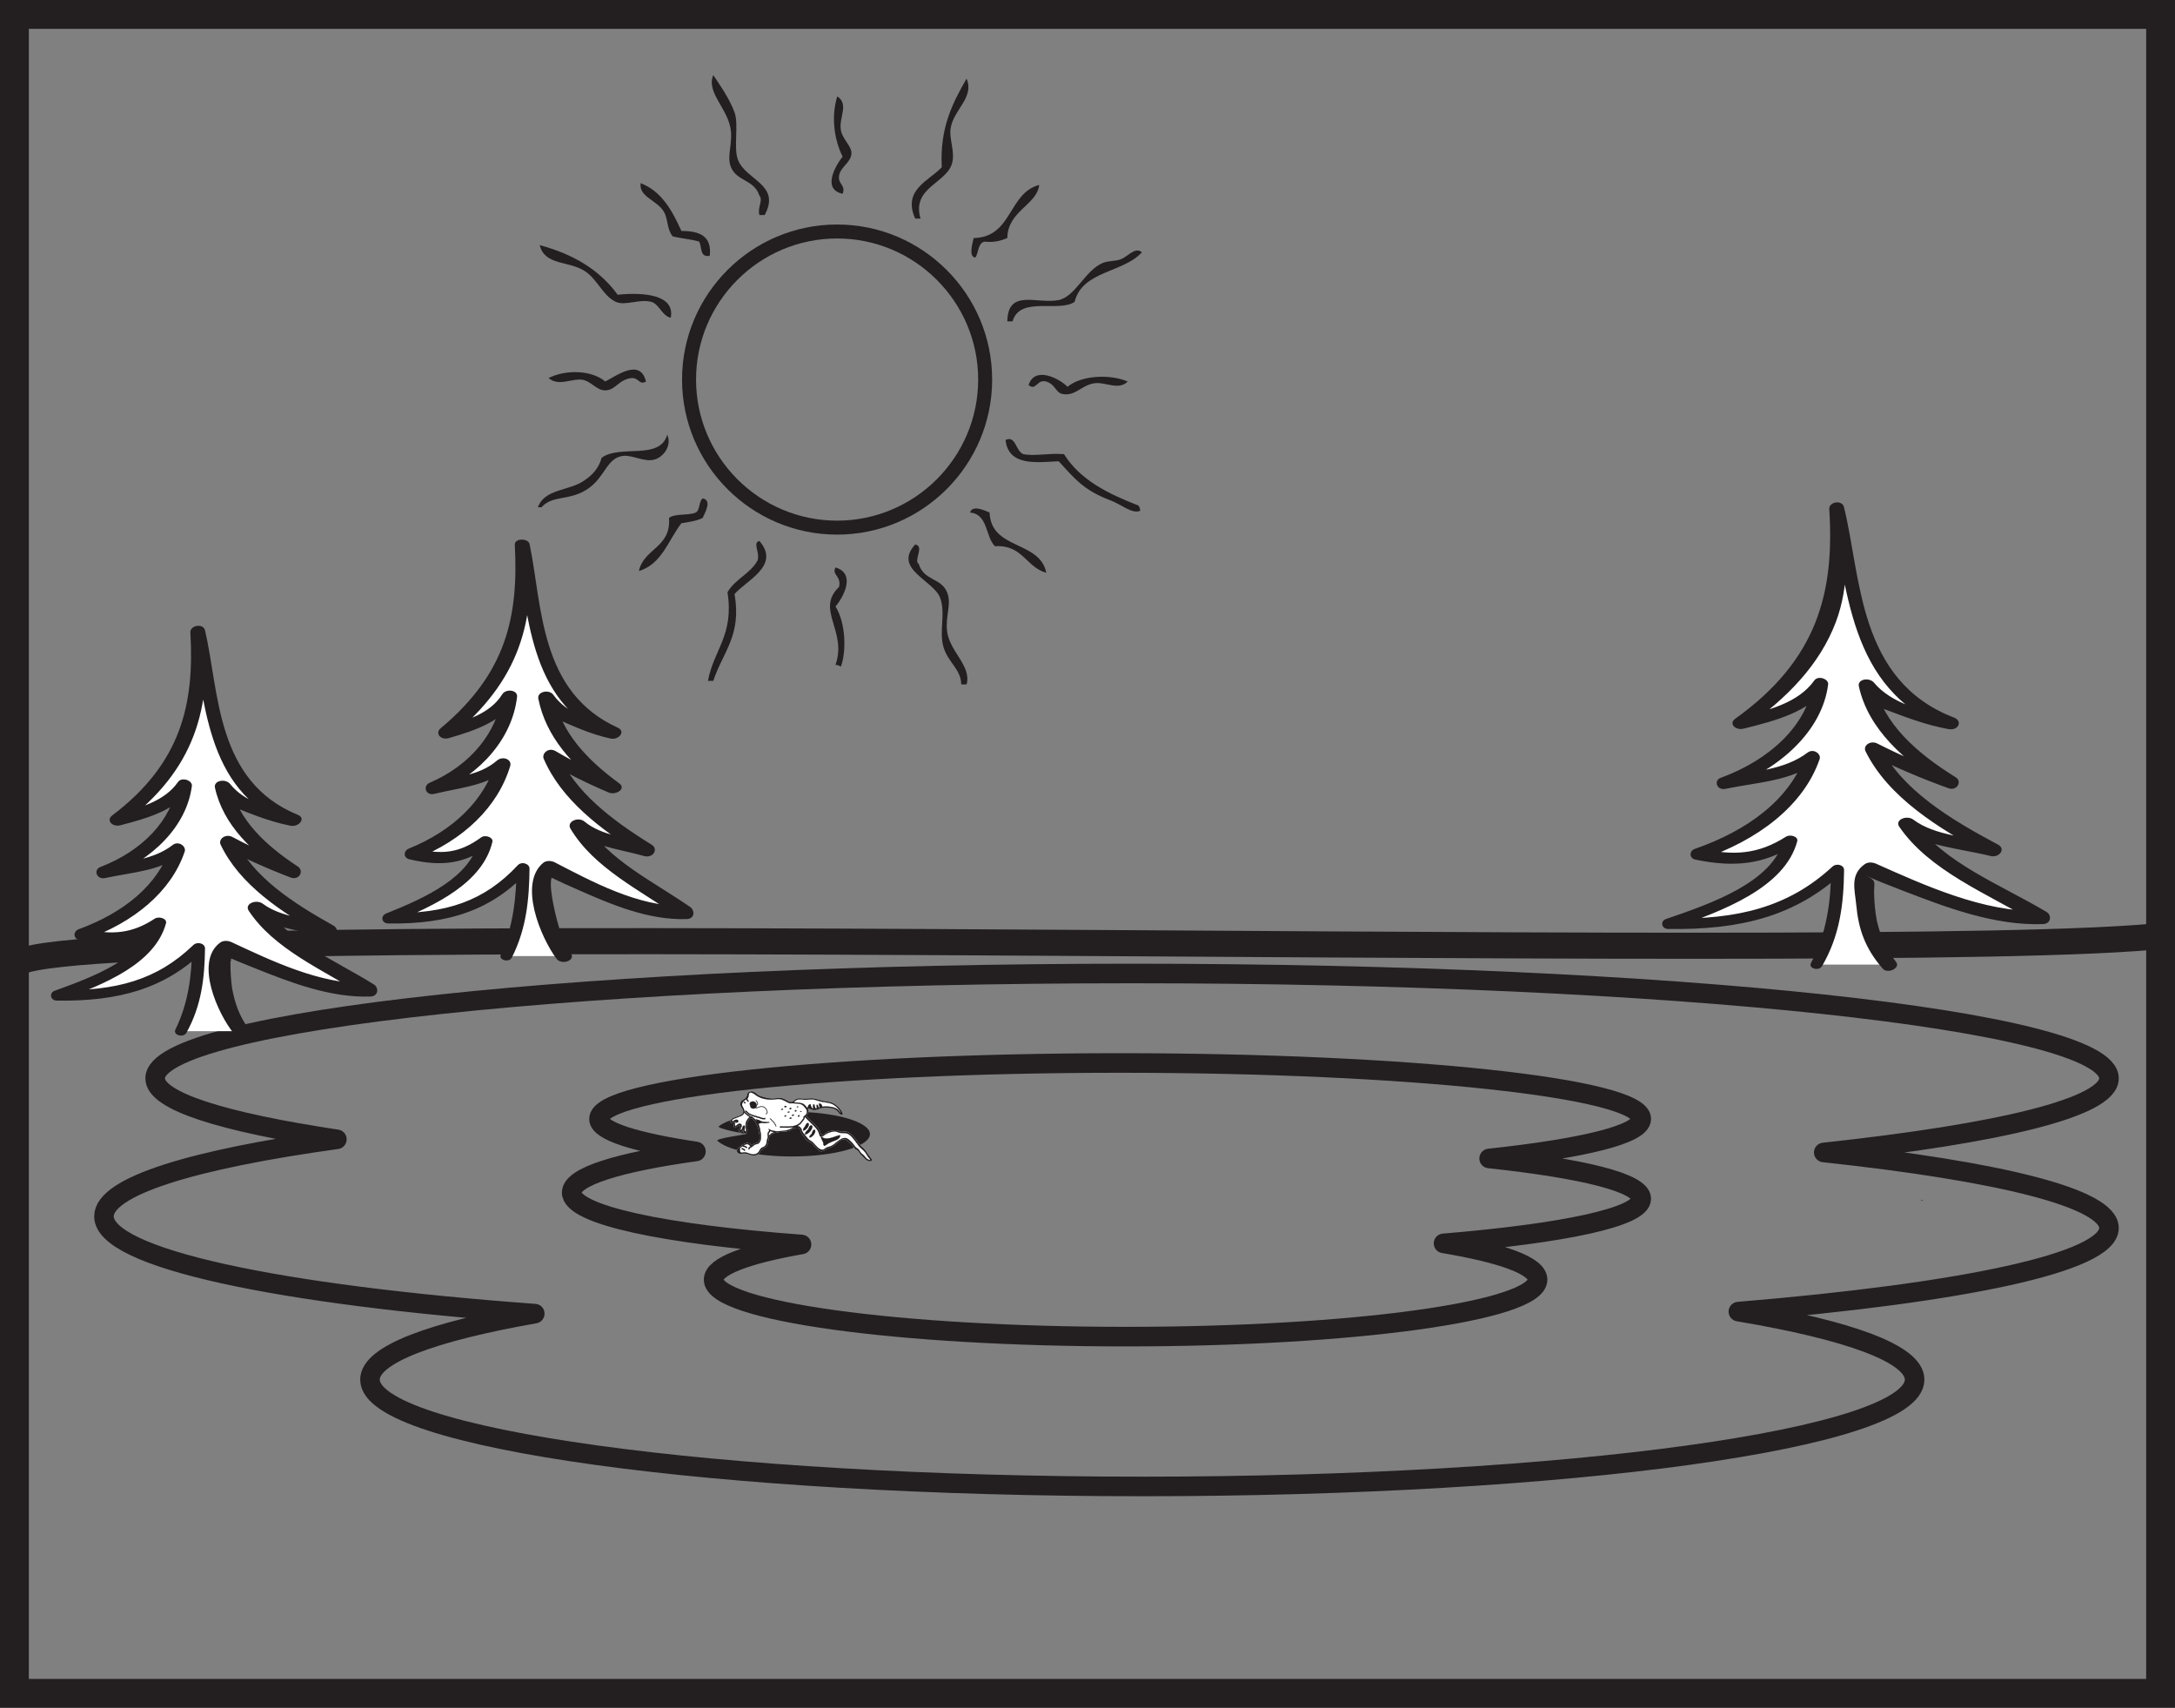 <?xml version="1.0" encoding="UTF-8"?>
<svg xmlns="http://www.w3.org/2000/svg" xmlns:xlink="http://www.w3.org/1999/xlink" width="352.588pt" height="276.814pt" viewBox="0 0 352.588 276.814" version="1.1">
<rect x="0" y="0" width="352.588" height="276.814" fill="#808080" stroke="none"/>
<defs>
<clipPath id="clip1">
  <path d="M 0 0 L 352.59 0 L 352.59 276.812 L 0 276.812 Z M 0 0 "/>
</clipPath>
<clipPath id="clip2">
  <path d="M 0 127 L 352.59 127 L 352.59 182 L 0 182 Z M 0 127 "/>
</clipPath>
</defs>
<g id="surface1">
<path style=" stroke:none;fill-rule:nonzero;fill:rgb(13.73%,12.16%,12.549%);fill-opacity:1;" d="M 121.043 183.828 C 121.043 183.828 115.918 184.566 116.289 184.906 C 117.891 186.383 122.695 187.453 128.371 187.453 C 135.359 187.453 141.023 185.832 141.023 183.828 C 141.023 181.824 135.359 180.203 128.371 180.203 C 122.965 180.203 118.355 181.176 116.543 182.543 C 116.012 182.941 121.043 183.828 121.043 183.828 "/>
<path style=" stroke:none;fill-rule:nonzero;fill:rgb(100%,100%,100%);fill-opacity:1;" d="M 120.273 181.828 C 120.219 181.832 120.254 181.742 120.305 181.75 C 120.305 181.781 120.273 181.797 120.273 181.828 M 121.062 180.73 C 121.027 180.699 120.992 180.672 120.953 180.648 C 120.887 180.602 120.82 180.551 120.77 180.48 C 120.734 180.434 120.695 180.391 120.656 180.348 C 120.598 180.562 120.434 180.75 120.133 180.898 C 119.805 181.059 119.461 181.156 119.125 181.289 C 119.012 181.336 118.855 181.391 118.762 181.473 C 118.605 181.629 118.621 181.723 118.809 181.75 C 118.93 181.652 119.027 181.582 119.168 181.52 C 119.387 181.43 119.672 181.473 119.699 181.758 C 119.703 181.809 119.652 181.875 119.609 181.906 C 119.371 182.098 118.938 181.684 119.223 182.559 C 119.441 182.387 119.723 182.051 119.969 182.133 C 120.285 182.23 120.285 182.441 120.176 182.727 C 120.141 182.832 120.082 182.93 120.051 183.035 C 119.984 183.262 120.234 183.145 120.273 183.004 C 120.316 182.852 120.359 182.703 120.43 182.566 C 120.473 182.477 120.625 182.387 120.719 182.461 C 120.812 182.539 120.77 182.754 120.754 182.852 C 120.734 182.98 120.691 183.164 120.707 183.293 C 120.91 183.457 120.988 183.418 120.934 183.176 C 120.906 182.703 120.766 182.305 120.945 181.844 C 121.043 181.582 121.273 181.234 121.52 181.047 C 121.336 180.949 121.18 180.84 121.062 180.73 "/>
<path style=" stroke:none;fill-rule:nonzero;fill:rgb(100%,100%,100%);fill-opacity:1;" d="M 120.688 178.73 C 120.707 178.75 120.73 178.758 120.754 178.754 C 120.746 178.73 120.734 178.711 120.719 178.699 C 120.715 178.695 120.699 178.688 120.668 178.699 C 120.648 178.703 120.641 178.711 120.641 178.715 C 120.645 178.719 120.656 178.73 120.676 178.746 Z M 120.688 178.73 "/>
<path style=" stroke:none;fill-rule:nonzero;fill:rgb(100%,100%,100%);fill-opacity:1;" d="M 129.609 180.848 C 129.629 180.887 129.605 180.941 129.57 180.969 C 129.527 180.996 129.496 181.008 129.449 181.016 C 129.414 181.023 129.371 181.004 129.355 180.977 C 129.297 180.875 129.395 180.793 129.477 180.762 C 129.527 180.746 129.605 180.762 129.613 180.82 C 129.613 180.832 129.609 180.84 129.609 180.848 M 129.113 180.078 C 129.074 180.145 128.945 180.23 128.871 180.156 C 128.809 180.09 128.852 180.008 128.914 179.961 C 128.957 179.926 129.035 179.898 129.082 179.938 C 129.102 179.953 129.102 179.973 129.102 179.992 C 129.125 180.012 129.137 180.047 129.113 180.078 M 129.168 179.422 C 129.203 179.375 129.262 179.344 129.316 179.328 C 129.336 179.32 129.402 179.312 129.395 179.344 C 129.449 179.336 129.453 179.367 129.426 179.402 C 129.367 179.48 129.254 179.52 129.164 179.488 C 129.156 179.484 129.152 179.477 129.152 179.469 C 129.156 179.449 129.16 179.438 129.168 179.422 M 128.68 180.758 C 128.676 180.809 128.613 180.844 128.57 180.859 C 128.531 180.875 128.461 180.887 128.426 180.855 C 128.395 180.824 128.395 180.797 128.398 180.754 C 128.402 180.691 128.488 180.648 128.555 180.648 L 128.559 180.648 C 128.598 180.633 128.688 180.633 128.688 180.695 C 128.684 180.719 128.684 180.738 128.68 180.758 M 127.988 179.762 C 127.949 179.66 128.039 179.582 128.129 179.555 C 128.172 179.543 128.25 179.543 128.254 179.605 C 128.258 179.613 128.254 179.621 128.254 179.629 C 128.258 179.633 128.262 179.633 128.266 179.637 C 128.316 179.676 128.27 179.738 128.238 179.77 C 128.176 179.82 128.027 179.859 127.988 179.762 M 128.238 181.34 C 128.18 181.367 128.078 181.387 128.027 181.336 C 127.969 181.277 128.012 181.215 128.066 181.168 C 128.105 181.137 128.184 181.109 128.23 181.145 C 128.242 181.152 128.25 181.164 128.25 181.176 C 128.277 181.176 128.301 181.184 128.312 181.207 C 128.34 181.262 128.277 181.316 128.238 181.34 M 127.672 180.289 C 127.648 180.227 127.879 180.117 127.902 180.168 C 127.906 180.18 127.914 180.199 127.922 180.207 C 127.926 180.207 127.926 180.207 127.93 180.211 C 127.965 180.191 128.02 180.176 128.035 180.203 C 128.055 180.238 127.961 180.289 127.941 180.301 C 127.863 180.344 127.723 180.402 127.672 180.289 M 127.145 179.41 C 127.102 179.309 127.281 179.203 127.352 179.262 C 127.359 179.258 127.367 179.254 127.371 179.254 C 127.43 179.234 127.484 179.25 127.504 179.312 C 127.559 179.488 127.211 179.566 127.145 179.41 M 127.207 180.996 C 127.117 180.949 127.199 180.852 127.246 180.816 C 127.285 180.789 127.359 180.75 127.406 180.781 C 127.414 180.785 127.418 180.793 127.418 180.801 C 127.445 180.801 127.465 180.812 127.461 180.84 C 127.441 180.938 127.309 181.047 127.207 180.996 M 126.727 179.902 C 126.711 179.906 126.695 179.91 126.68 179.91 C 126.637 179.91 126.598 179.887 126.621 179.84 C 126.648 179.773 126.758 179.727 126.824 179.711 C 126.902 179.691 127.012 179.75 126.93 179.828 C 126.891 179.871 126.824 179.902 126.77 179.914 C 126.742 179.918 126.73 179.914 126.727 179.902 M 125.777 182.594 C 125.664 182.332 125.547 182.133 125.406 181.945 C 125.367 181.895 125.32 181.852 125.273 181.809 C 125.242 181.777 125.211 181.75 125.184 181.723 C 125.16 181.695 125.133 181.668 125.109 181.641 C 125.043 181.57 124.973 181.496 124.902 181.43 C 124.891 181.418 124.879 181.414 124.867 181.402 C 124.836 181.383 124.805 181.363 124.781 181.32 L 124.867 181.273 C 124.879 181.293 124.898 181.309 124.922 181.324 C 124.938 181.336 124.953 181.344 124.969 181.359 C 125.043 181.426 125.113 181.5 125.18 181.578 C 125.207 181.602 125.23 181.629 125.254 181.656 C 125.281 181.684 125.309 181.711 125.34 181.734 C 125.387 181.781 125.438 181.828 125.484 181.887 C 125.629 182.078 125.75 182.285 125.867 182.555 Z M 124.25 180.582 L 124.203 180.625 L 124.133 180.555 L 124.184 180.512 C 124.309 180.395 124.371 180.336 124.312 180.152 C 124.242 179.938 124.117 179.66 123.91 179.543 C 123.512 179.305 123.211 179.426 122.824 179.578 C 122.734 179.613 122.645 179.652 122.551 179.684 L 122.52 179.59 C 122.613 179.559 122.703 179.523 122.789 179.488 C 123.164 179.34 123.523 179.195 123.961 179.457 C 124.191 179.594 124.328 179.895 124.402 180.121 C 124.484 180.363 124.379 180.461 124.25 180.582 M 124.09 181.387 C 123.816 181.449 123.594 181.434 123.371 181.34 C 123.242 181.281 123.094 181.246 122.949 181.207 C 122.879 181.188 122.809 181.172 122.742 181.148 C 122.34 181.031 121.98 180.922 121.637 180.773 C 121.531 180.73 121.418 180.68 121.324 180.617 C 121.242 180.559 121.164 180.484 121.09 180.41 C 120.992 180.309 120.891 180.203 120.781 180.164 L 120.844 179.984 C 120.996 180.035 121.117 180.156 121.23 180.273 C 121.301 180.344 121.363 180.41 121.43 180.453 C 121.512 180.508 121.617 180.555 121.715 180.598 C 122.047 180.738 122.402 180.848 122.797 180.965 C 122.863 180.984 122.93 181 123 181.02 C 123.148 181.059 123.305 181.098 123.445 181.16 C 123.633 181.238 123.812 181.25 124.047 181.199 Z M 120.637 178.605 C 120.699 178.586 120.746 178.602 120.773 178.617 C 120.82 178.648 120.852 178.707 120.859 178.785 L 120.863 178.82 L 120.832 178.836 C 120.82 178.84 120.805 178.844 120.793 178.848 C 120.762 178.855 120.73 178.855 120.703 178.848 L 120.699 178.863 C 120.641 178.844 120.547 178.789 120.543 178.711 C 120.543 178.684 120.555 178.637 120.637 178.605 M 121.555 178.781 C 121.562 178.75 121.578 178.723 121.602 178.695 C 121.711 178.562 121.988 178.508 122.094 178.523 C 122.391 178.566 122.594 178.738 122.652 178.996 C 122.703 179.211 122.723 179.484 122.422 179.637 C 122.379 179.66 122.336 179.676 122.289 179.684 C 122.133 179.723 121.953 179.695 121.801 179.609 C 121.668 179.531 121.637 179.395 121.617 179.281 C 121.609 179.254 121.602 179.223 121.594 179.195 C 121.59 179.176 121.582 179.156 121.574 179.133 C 121.539 179.035 121.488 178.891 121.555 178.781 M 122.543 178.336 C 122.707 178.41 122.793 178.629 122.824 178.723 C 122.848 178.797 122.875 178.887 122.875 178.953 C 122.875 178.988 122.863 179.02 122.852 179.051 C 122.84 179.082 122.828 179.109 122.832 179.141 L 122.738 179.156 C 122.73 179.098 122.746 179.055 122.762 179.016 C 122.77 178.992 122.777 178.969 122.777 178.949 C 122.777 178.895 122.746 178.797 122.73 178.75 C 122.711 178.691 122.633 178.484 122.504 178.426 Z M 120.652 186.543 C 120.582 186.406 120.379 186.285 120.223 186.289 L 120.219 186.094 C 120.449 186.086 120.723 186.25 120.824 186.457 Z M 129.926 180.094 C 129.922 180.098 129.922 180.102 129.926 180.105 C 129.945 180.102 129.961 180.105 129.957 180.125 C 129.949 180.172 129.871 180.211 129.832 180.227 C 129.777 180.25 129.691 180.277 129.695 180.191 C 129.699 180.125 129.926 180.035 129.926 180.094 M 130 181.59 C 130.172 181.383 130.332 181.184 130.27 180.957 L 130.391 180.926 C 130.379 180.879 130.422 180.832 130.465 180.809 C 130.797 180.621 130.859 180.207 130.75 179.871 C 130.738 179.867 130.727 179.863 130.719 179.852 C 130.449 179.449 130.148 179.027 129.637 178.938 C 129.223 178.867 128.805 178.871 128.391 178.832 C 128.133 178.898 127.898 178.816 127.621 178.672 C 126.945 178.316 126.57 178.043 125.766 178.188 C 124.742 178.367 123.305 178.16 122.477 177.488 C 122.227 177.285 121.418 176.719 121.387 177.496 C 121.379 177.68 121.344 177.797 121.262 177.961 C 121.246 178.004 121.211 178.039 121.176 178.07 C 121.168 178.328 121.293 178.387 121.387 178.406 L 121.348 178.598 C 121.141 178.555 121.016 178.41 120.988 178.195 C 120.977 178.203 120.965 178.207 120.953 178.215 C 120.496 178.484 120.098 178.91 120.406 179.395 C 120.574 179.656 120.68 179.91 120.68 180.145 L 120.711 180.121 L 120.75 180.164 C 120.809 180.223 120.867 180.289 120.926 180.367 C 120.957 180.41 121.012 180.449 121.066 180.488 C 121.109 180.52 121.152 180.551 121.195 180.59 C 121.309 180.695 121.465 180.801 121.656 180.898 L 121.609 180.988 C 121.613 180.984 121.617 180.984 121.621 180.98 C 121.875 180.84 122.16 181.211 122.316 181.34 C 122.469 181.465 122.602 181.613 122.715 181.77 L 122.574 181.523 C 122.547 181.508 122.516 181.496 122.492 181.473 L 122.559 181.398 C 122.617 181.453 122.723 181.473 122.824 181.492 C 122.91 181.508 123 181.527 123.074 181.562 C 123.113 181.586 123.152 181.609 123.191 181.637 C 123.25 181.672 123.301 181.707 123.363 181.73 C 123.562 181.809 123.805 181.836 123.969 181.844 C 124.031 181.848 124.098 181.852 124.168 181.859 C 124.355 181.879 124.547 181.895 124.703 181.863 L 124.723 181.957 C 124.723 181.961 124.719 181.961 124.715 181.961 C 124.539 182 124.387 182.023 124.234 182.039 C 124.199 182.039 124.164 182.043 124.129 182.051 C 124.059 182.059 123.984 182.07 123.914 182.062 C 123.859 182.059 123.805 182.047 123.75 182.035 C 123.672 182.02 123.59 182 123.512 182.008 C 123.391 182.016 123.281 182.055 123.164 182.098 C 123.094 182.121 123.023 182.145 122.949 182.164 C 123.055 182.387 123.133 182.621 123.18 182.871 C 123.293 183.504 123.477 184.168 123.305 184.805 C 123.203 185.18 123.02 185.422 122.613 185.469 C 122.344 185.496 122.195 185.711 122.004 185.812 L 122.02 185.824 C 121.949 185.898 121.852 185.945 121.762 185.988 C 121.578 186.078 121.484 186.129 121.508 186.293 L 121.316 186.32 C 121.273 186.02 121.488 185.906 121.656 185.824 C 121.617 185.797 121.59 185.754 121.562 185.719 C 121.25 185.301 120.84 185.48 120.531 185.684 C 120.609 185.688 120.688 185.707 120.742 185.723 C 120.902 185.773 121.098 185.879 121.152 186.02 L 120.973 186.094 C 120.953 186.043 120.844 185.961 120.684 185.91 C 120.547 185.863 120.461 185.871 120.438 185.887 L 120.375 185.789 C 120.371 185.789 120.367 185.793 120.363 185.797 C 120.23 185.887 120.086 185.977 119.969 186.086 C 119.902 186.676 120.035 186.914 120.371 186.805 C 120.98 186.676 121.277 186.949 121.852 187.078 C 122.324 187.18 122.844 187.02 123.078 186.555 C 123.129 186.457 123.176 186.34 123.246 186.258 C 123.348 186.141 123.445 186.027 123.602 185.98 C 124.477 185.707 124.148 184.977 124.469 184.367 C 124.477 184.305 124.465 184.203 124.453 184.105 C 124.434 183.934 124.414 183.762 124.457 183.641 C 124.48 183.566 124.531 183.508 124.578 183.449 C 124.652 183.352 124.699 183.289 124.672 183.215 L 124.586 182.957 L 124.816 183.102 C 124.918 183.164 125.074 183.215 125.188 183.238 C 125.473 183.301 125.836 183.383 126.09 183.367 L 126.09 183.371 C 126.441 183.328 126.793 183.316 127.148 183.277 C 127.746 183.207 128.176 183.004 128.66 182.703 C 128.117 182.809 127.527 182.797 126.996 182.785 C 126.797 182.781 126.609 182.777 126.438 182.777 L 126.434 182.586 C 126.609 182.582 126.801 182.586 127 182.59 C 128.008 182.613 129.262 182.641 129.836 181.801 C 129.887 181.73 129.941 181.66 130 181.59 "/>
<path style=" stroke:none;fill-rule:nonzero;fill:rgb(100%,100%,100%);fill-opacity:1;" d="M 130.809 179.523 C 130.859 179.508 130.918 179.5 130.977 179.504 C 130.965 179.453 130.961 179.395 130.977 179.336 C 131.016 179.168 131.16 179.012 131.297 178.984 L 131.387 178.965 L 131.43 179.117 C 131.496 179.355 131.566 179.574 131.707 179.645 C 131.75 179.656 131.793 179.668 131.832 179.68 C 131.746 179.473 131.773 179.094 131.867 178.961 L 131.949 179.02 L 132.039 179.047 C 132.035 179.07 132.043 179.145 132.102 179.371 L 132.109 179.41 C 132.141 179.547 132.18 179.641 132.258 179.66 C 132.285 179.668 132.34 179.676 132.359 179.656 C 132.414 179.605 132.383 179.402 132.371 179.293 C 132.359 179.215 132.352 179.145 132.355 179.09 L 132.543 179.07 C 132.562 179.129 132.59 179.188 132.621 179.254 C 132.672 179.355 132.727 179.469 132.738 179.598 C 132.758 179.59 132.777 179.582 132.797 179.57 L 132.789 179.566 C 132.867 179.484 132.82 179.301 132.777 179.145 C 132.762 179.086 132.746 179.031 132.738 178.984 L 132.723 178.887 L 132.82 178.871 C 133.051 178.828 133.223 179 133.32 179.375 C 133.855 179.285 134.594 179.348 135.109 179.492 C 135.441 179.59 135.688 179.699 135.934 179.945 C 136.074 180.086 136.16 180.293 136.316 180.41 C 136.012 179.789 135.438 179.156 134.801 178.918 C 134.145 178.668 133.398 178.695 132.727 178.469 C 132.348 178.34 131.969 178.211 131.562 178.207 C 131.227 178.203 130.895 178.281 130.559 178.277 C 130.184 178.277 129.762 178.164 129.391 178.227 C 128.965 178.301 128.926 178.508 128.684 178.684 C 129.148 178.719 129.613 178.711 130.062 178.848 C 130.371 178.945 130.613 179.246 130.809 179.523 "/>
<path style=" stroke:none;fill-rule:nonzero;fill:rgb(100%,100%,100%);fill-opacity:1;" d="M 124.863 183.34 C 124.84 183.43 124.781 183.504 124.73 183.566 C 124.691 183.617 124.656 183.664 124.641 183.707 C 124.609 183.781 124.629 183.941 124.645 184.082 C 124.645 184.086 124.645 184.09 124.645 184.094 C 124.859 183.812 125.141 183.613 125.477 183.496 C 125.367 183.477 125.258 183.453 125.164 183.434 C 125.105 183.418 124.984 183.391 124.863 183.34 "/>
<path style=" stroke:none;fill-rule:nonzero;fill:rgb(100%,100%,100%);fill-opacity:1;" d="M 136.184 184.117 C 136.164 184.582 135.625 184.781 135.195 184.941 C 135.066 184.988 134.949 185.031 134.852 185.074 C 134.766 185.117 134.68 185.156 134.594 185.195 C 134.496 185.242 134.398 185.285 134.301 185.332 C 134.215 185.375 134.145 185.43 134.066 185.488 C 133.938 185.586 133.809 185.684 133.613 185.73 C 133.598 185.73 133.582 185.734 133.566 185.738 L 133.551 185.641 L 133.512 185.574 L 133.449 185.5 C 133.578 185.391 133.32 184.902 133.211 184.691 C 133.094 184.469 133.047 184.387 133.125 184.32 C 133.199 184.258 133.285 184.324 133.328 184.355 C 133.848 184.75 134.703 184.453 135.395 184.219 C 135.656 184.129 135.883 184.051 136.07 184.016 L 136.188 183.996 Z M 131.906 183.965 C 131.812 184.078 131.562 184.32 131.367 184.367 C 131.355 184.371 131.34 184.371 131.328 184.371 L 131.215 184.383 L 131.223 184.27 C 131.238 184.082 131.332 184.012 131.414 183.949 C 131.461 183.914 131.508 183.875 131.555 183.812 C 131.57 183.785 131.605 183.691 131.633 183.617 C 131.734 183.336 131.809 183.148 131.945 183.117 C 131.98 183.109 132.047 183.105 132.113 183.176 C 132.305 183.367 131.957 183.902 131.906 183.965 M 130.66 183.863 C 130.645 183.867 130.629 183.867 130.617 183.871 L 130.496 183.887 L 130.508 183.762 C 130.535 183.539 130.684 183.391 130.828 183.246 C 130.891 183.188 130.953 183.121 131.008 183.055 C 131.035 183.023 131.07 182.941 131.102 182.859 C 131.191 182.656 131.281 182.441 131.438 182.406 C 131.484 182.395 131.559 182.398 131.637 182.469 C 131.738 182.559 131.727 182.727 131.609 182.977 C 131.527 183.148 131.414 183.32 131.348 183.391 C 131.234 183.516 130.902 183.809 130.66 183.863 M 130.297 183.25 L 130.18 183.262 L 130.188 183.145 C 130.207 182.941 130.285 182.844 130.379 182.73 C 130.406 182.695 130.434 182.66 130.465 182.617 C 130.48 182.594 130.508 182.535 130.535 182.48 C 130.652 182.246 130.75 182.062 130.887 182.031 C 130.953 182.016 131.016 182.039 131.07 182.09 C 131.258 182.277 130.914 182.793 130.859 182.855 C 130.77 182.965 130.523 183.199 130.332 183.242 C 130.32 183.246 130.305 183.246 130.297 183.25 M 140.832 187.66 C 140.539 187.305 140.332 186.812 139.996 186.504 C 139.742 186.27 139.465 186.059 139.246 185.789 C 138.746 185.168 138.352 184.43 137.703 183.938 C 137.211 183.566 136.832 183.691 136.281 183.652 C 135.895 183.625 135.605 183.336 135.188 183.402 C 134.633 183.492 134.121 183.625 133.676 183.977 C 133.52 184.102 133.355 184.25 133.148 184.273 C 132.949 184.297 132.875 184.078 132.832 183.934 C 132.688 183.461 132.566 183.188 132.227 182.809 C 131.672 182.188 131.035 181.652 130.477 181.039 C 130.484 181.301 130.309 181.516 130.148 181.711 C 130.094 181.777 130.043 181.844 129.996 181.91 C 129.805 182.188 129.551 182.379 129.262 182.512 C 129.52 182.543 129.77 182.684 129.883 182.898 C 129.965 183.062 129.984 183.246 130.066 183.402 C 130.195 183.656 130.387 183.855 130.57 184.074 C 130.879 184.445 131.02 184.711 131.48 184.945 C 132.094 185.254 132.875 186.906 133.75 186.168 C 133.969 185.98 134.18 185.914 134.461 185.844 C 135.012 185.711 135.344 185.332 135.773 185.008 C 136.188 184.688 136.688 184.324 137.23 184.492 C 137.453 184.559 137.801 184.879 137.965 185.039 C 138.234 185.293 138.426 185.59 138.66 185.871 C 138.82 186.066 139.043 186.133 139.199 186.312 C 139.398 186.543 139.535 186.918 139.801 187.074 C 140.152 187.277 140.293 187.668 140.625 187.883 C 140.641 187.891 141.238 188.191 141.031 187.914 C 140.965 187.828 140.898 187.742 140.832 187.66 "/>
<path style=" stroke:none;fill-rule:nonzero;fill:rgb(100%,100%,100%);fill-opacity:1;" d="M 120.273 181.828 C 120.273 181.797 120.305 181.781 120.305 181.75 C 120.254 181.742 120.219 181.832 120.273 181.828 "/>
<path style=" stroke:none;fill-rule:nonzero;fill:rgb(100%,100%,100%);fill-opacity:1;" d="M 140.625 187.883 C 140.293 187.668 140.152 187.277 139.801 187.074 C 139.535 186.918 139.398 186.543 139.199 186.312 C 139.043 186.133 138.82 186.066 138.66 185.871 C 138.426 185.59 138.234 185.293 137.965 185.039 C 137.801 184.879 137.453 184.559 137.23 184.492 C 136.688 184.324 136.188 184.688 135.773 185.008 C 135.344 185.332 135.012 185.711 134.461 185.844 C 134.18 185.914 133.969 185.98 133.75 186.168 C 132.875 186.906 132.094 185.254 131.48 184.945 C 131.02 184.711 130.879 184.445 130.57 184.074 C 130.387 183.855 130.195 183.656 130.066 183.402 C 129.984 183.246 129.965 183.062 129.883 182.898 C 129.77 182.684 129.516 182.543 129.262 182.512 C 129.551 182.379 129.805 182.188 129.996 181.91 C 130.043 181.844 130.094 181.777 130.148 181.711 C 130.309 181.516 130.484 181.301 130.477 181.039 C 131.035 181.652 131.672 182.188 132.227 182.809 C 132.566 183.188 132.688 183.461 132.832 183.934 C 132.875 184.078 132.949 184.297 133.148 184.273 C 133.355 184.25 133.52 184.102 133.676 183.977 C 134.125 183.625 134.633 183.492 135.188 183.402 C 135.605 183.336 135.895 183.625 136.281 183.652 C 136.832 183.691 137.211 183.566 137.703 183.938 C 138.352 184.43 138.746 185.168 139.246 185.789 C 139.465 186.059 139.742 186.27 139.996 186.504 C 140.332 186.812 140.539 187.305 140.832 187.66 C 140.898 187.742 140.965 187.828 141.031 187.914 C 141.238 188.191 140.641 187.891 140.625 187.883 M 127 182.59 C 126.801 182.586 126.609 182.582 126.434 182.586 L 126.438 182.777 C 126.609 182.777 126.797 182.781 126.996 182.785 C 127.523 182.797 128.117 182.809 128.66 182.699 C 128.176 183.004 127.746 183.207 127.148 183.277 C 126.793 183.316 126.441 183.328 126.09 183.371 L 126.09 183.367 C 125.836 183.383 125.473 183.301 125.188 183.238 C 125.074 183.215 124.918 183.164 124.816 183.102 L 124.586 182.957 L 124.672 183.215 C 124.699 183.289 124.652 183.352 124.578 183.449 C 124.531 183.508 124.48 183.566 124.457 183.641 C 124.414 183.762 124.434 183.934 124.453 184.105 C 124.465 184.203 124.477 184.305 124.469 184.367 C 124.148 184.977 124.477 185.707 123.602 185.98 C 123.445 186.027 123.348 186.141 123.246 186.258 C 123.176 186.34 123.129 186.457 123.078 186.555 C 122.844 187.02 122.324 187.18 121.852 187.074 C 121.277 186.949 120.98 186.676 120.371 186.805 C 120.035 186.914 119.902 186.676 119.969 186.086 C 120.086 185.977 120.23 185.887 120.363 185.797 C 120.367 185.793 120.371 185.789 120.375 185.789 L 120.438 185.887 C 120.461 185.871 120.547 185.863 120.684 185.91 C 120.844 185.961 120.953 186.043 120.973 186.094 L 121.152 186.02 C 121.098 185.879 120.902 185.773 120.742 185.723 C 120.688 185.707 120.609 185.688 120.531 185.684 C 120.84 185.48 121.25 185.301 121.562 185.719 C 121.59 185.754 121.617 185.797 121.656 185.824 C 121.488 185.906 121.273 186.02 121.316 186.32 L 121.508 186.293 C 121.484 186.129 121.578 186.078 121.762 185.988 C 121.852 185.945 121.949 185.898 122.02 185.824 L 122.004 185.812 C 122.195 185.711 122.344 185.496 122.613 185.469 C 123.023 185.422 123.203 185.18 123.305 184.805 C 123.477 184.168 123.293 183.504 123.18 182.871 C 123.133 182.621 123.055 182.387 122.949 182.164 C 123.023 182.145 123.094 182.121 123.164 182.098 C 123.281 182.055 123.391 182.016 123.512 182.008 C 123.59 182 123.672 182.02 123.75 182.035 C 123.805 182.047 123.859 182.059 123.914 182.062 C 123.984 182.07 124.059 182.059 124.129 182.051 C 124.164 182.043 124.199 182.039 124.234 182.039 C 124.387 182.023 124.539 182 124.715 181.961 C 124.719 181.961 124.723 181.961 124.723 181.957 L 124.703 181.863 C 124.547 181.895 124.352 181.879 124.168 181.859 C 124.098 181.852 124.031 181.848 123.969 181.844 C 123.805 181.836 123.562 181.809 123.363 181.73 C 123.301 181.707 123.25 181.672 123.191 181.637 C 123.152 181.609 123.113 181.586 123.074 181.562 C 123 181.527 122.91 181.508 122.824 181.492 C 122.723 181.473 122.617 181.453 122.559 181.398 L 122.492 181.473 C 122.516 181.492 122.547 181.508 122.574 181.523 L 122.715 181.77 C 122.602 181.613 122.469 181.465 122.316 181.34 C 122.16 181.211 121.875 180.84 121.621 180.98 C 121.617 180.984 121.613 180.984 121.609 180.988 L 121.656 180.898 C 121.465 180.801 121.309 180.695 121.195 180.59 C 121.152 180.551 121.109 180.52 121.066 180.488 C 121.012 180.449 120.957 180.41 120.926 180.367 C 120.867 180.289 120.809 180.223 120.75 180.164 L 120.711 180.117 L 120.68 180.145 C 120.68 179.91 120.574 179.656 120.406 179.395 C 120.098 178.91 120.496 178.484 120.953 178.215 C 120.965 178.207 120.977 178.203 120.988 178.195 C 121.016 178.41 121.141 178.555 121.348 178.598 L 121.387 178.406 C 121.293 178.387 121.168 178.328 121.176 178.07 C 121.211 178.039 121.246 178.004 121.262 177.961 C 121.344 177.797 121.379 177.68 121.387 177.496 C 121.418 176.719 122.227 177.285 122.477 177.488 C 123.305 178.16 124.742 178.367 125.766 178.188 C 126.57 178.043 126.945 178.316 127.621 178.672 C 127.898 178.816 128.133 178.898 128.391 178.832 C 128.805 178.867 129.223 178.867 129.637 178.938 C 130.148 179.027 130.449 179.449 130.719 179.852 C 130.727 179.859 130.738 179.867 130.75 179.871 C 130.859 180.207 130.797 180.621 130.465 180.809 C 130.422 180.832 130.379 180.879 130.391 180.926 L 130.27 180.957 C 130.332 181.184 130.172 181.383 130 181.59 C 129.941 181.66 129.887 181.73 129.836 181.801 C 129.262 182.641 128.008 182.613 127 182.59 M 124.645 184.094 C 124.645 184.09 124.645 184.086 124.645 184.082 C 124.629 183.941 124.609 183.781 124.637 183.707 C 124.656 183.664 124.691 183.617 124.73 183.566 C 124.781 183.504 124.84 183.43 124.863 183.34 C 124.984 183.391 125.105 183.418 125.164 183.434 C 125.258 183.453 125.367 183.477 125.477 183.496 C 125.141 183.613 124.859 183.812 124.645 184.094 M 120.945 181.844 C 120.766 182.305 120.906 182.703 120.934 183.176 C 120.988 183.418 120.91 183.457 120.707 183.293 C 120.691 183.164 120.734 182.98 120.754 182.852 C 120.77 182.754 120.812 182.539 120.719 182.461 C 120.625 182.387 120.473 182.477 120.43 182.566 C 120.359 182.703 120.316 182.852 120.273 183.004 C 120.234 183.145 119.984 183.262 120.051 183.035 C 120.082 182.93 120.141 182.832 120.176 182.727 C 120.285 182.441 120.289 182.23 119.969 182.133 C 119.723 182.051 119.441 182.387 119.223 182.559 C 118.938 181.684 119.371 182.098 119.609 181.906 C 119.652 181.875 119.703 181.809 119.699 181.758 C 119.672 181.473 119.387 181.43 119.168 181.52 C 119.027 181.582 118.93 181.652 118.809 181.75 C 118.621 181.723 118.605 181.629 118.762 181.473 C 118.855 181.391 119.012 181.336 119.125 181.289 C 119.461 181.156 119.805 181.059 120.129 180.898 C 120.434 180.75 120.598 180.562 120.656 180.348 C 120.695 180.391 120.734 180.434 120.766 180.48 C 120.82 180.551 120.887 180.602 120.953 180.648 C 120.992 180.672 121.027 180.699 121.062 180.73 C 121.18 180.84 121.336 180.949 121.52 181.047 C 121.273 181.234 121.043 181.582 120.945 181.844 M 129.387 178.227 C 129.762 178.164 130.184 178.277 130.559 178.277 C 130.895 178.281 131.223 178.203 131.562 178.207 C 131.969 178.211 132.348 178.34 132.727 178.469 C 133.398 178.695 134.145 178.668 134.801 178.918 C 135.438 179.156 136.012 179.789 136.316 180.41 C 136.16 180.293 136.074 180.086 135.93 179.945 C 135.688 179.699 135.441 179.59 135.109 179.492 C 134.594 179.348 133.852 179.285 133.32 179.375 C 133.223 179 133.051 178.828 132.82 178.871 L 132.723 178.887 L 132.738 178.984 C 132.746 179.031 132.762 179.086 132.777 179.145 C 132.82 179.301 132.867 179.484 132.789 179.566 L 132.797 179.57 C 132.777 179.582 132.758 179.59 132.738 179.598 C 132.727 179.469 132.672 179.355 132.621 179.254 C 132.59 179.188 132.562 179.129 132.543 179.07 L 132.352 179.09 C 132.348 179.145 132.359 179.215 132.371 179.293 C 132.383 179.402 132.414 179.605 132.359 179.656 C 132.34 179.676 132.285 179.668 132.258 179.66 C 132.18 179.641 132.141 179.547 132.109 179.41 L 132.102 179.371 C 132.043 179.145 132.035 179.07 132.039 179.047 L 131.949 179.02 L 131.867 178.961 C 131.773 179.094 131.75 179.473 131.832 179.68 C 131.793 179.668 131.75 179.656 131.707 179.645 C 131.566 179.574 131.496 179.355 131.43 179.117 L 131.387 178.965 L 131.297 178.984 C 131.16 179.012 131.016 179.168 130.977 179.336 C 130.961 179.395 130.965 179.453 130.977 179.504 C 130.918 179.5 130.859 179.508 130.805 179.523 C 130.613 179.246 130.371 178.945 130.059 178.848 C 129.613 178.711 129.148 178.719 128.684 178.684 C 128.926 178.508 128.965 178.301 129.387 178.227 M 141.125 187.621 C 140.84 187.266 140.594 186.891 140.34 186.512 C 140.082 186.129 139.629 185.859 139.34 185.5 C 139.039 185.129 138.828 184.715 138.484 184.375 C 138.043 183.938 137.598 183.359 136.891 183.414 C 136.598 183.438 136.293 183.516 136.012 183.352 C 135.918 183.297 135.809 183.227 135.695 183.219 C 135.242 183.18 134.785 183.277 134.348 183.402 C 134.027 183.492 133.797 183.656 133.539 183.867 C 133.133 184.203 133.074 183.832 132.977 183.492 C 132.926 183.312 132.832 183.164 132.723 183.012 C 132.152 182.195 131.332 181.605 130.668 180.875 C 130.941 180.66 131.043 180.344 131.039 179.98 C 131.035 179.691 130.789 179.691 131.117 179.727 C 131.441 179.762 131.738 179.973 132.07 179.949 C 132.336 179.934 132.555 179.867 132.797 179.758 C 133.391 179.496 133.949 179.559 134.574 179.613 C 135.141 179.66 135.57 179.859 135.906 180.328 C 136.047 180.527 136.18 180.66 136.422 180.691 C 136.445 180.695 136.469 180.688 136.492 180.676 C 136.57 180.672 136.672 180.594 136.641 180.52 C 136.402 179.879 135.996 179.484 135.473 179.059 C 134.844 178.551 134.062 178.574 133.309 178.406 C 132.672 178.266 132.113 177.984 131.445 178.016 C 130.977 178.031 130.531 178.102 130.066 178.055 C 129.805 178.027 129.445 177.98 129.199 178.082 C 129.055 178.141 128.953 178.176 128.84 178.289 C 128.25 178.859 127.898 178.559 127.352 178.238 C 126.812 177.922 126.422 177.902 125.812 178 C 124.875 178.148 124.051 177.922 123.172 177.617 C 122.727 177.469 122.301 176.801 121.785 176.887 C 121.496 176.938 121.215 177.02 121.148 177.332 C 121.062 177.707 120.961 177.992 120.578 178.184 C 120.395 178.277 120.18 178.398 120.082 178.598 C 119.852 179.062 120.098 179.371 120.348 179.781 C 120.824 180.559 119.879 180.844 119.32 181.039 C 119.074 181.125 118.719 181.219 118.543 181.438 C 118.461 181.543 118.305 181.922 118.539 181.984 C 118.664 182.02 118.699 182.004 118.82 181.953 C 118.902 181.922 118.98 181.832 119.047 181.777 C 118.812 181.973 119.559 181.676 119.328 181.812 C 118.977 182.023 118.898 182.41 119.023 182.77 C 119.047 182.832 119.141 182.801 119.18 182.785 C 119.254 182.75 120.047 182.156 120.004 182.559 C 119.984 182.762 119.844 182.965 119.785 183.164 C 119.707 183.418 119.934 183.629 120.176 183.5 C 120.293 183.438 120.383 183.312 120.438 183.199 C 120.465 183.137 120.484 183.062 120.504 182.992 C 120.461 183.305 120.391 183.711 120.809 183.727 C 121.07 183.734 121.152 183.441 121.172 183.242 C 121.188 183.047 121.152 182.844 121.121 182.648 C 121.039 182.168 121.148 181.832 121.426 181.434 C 121.984 180.633 122.82 182.492 122.938 182.949 C 123.039 183.344 123.09 183.781 123.141 184.188 C 123.168 184.41 123.125 184.621 123.07 184.832 C 122.945 185.32 122.586 185.262 122.254 185.359 C 122.047 185.422 121.973 185.844 121.707 185.488 C 121.594 185.332 121.434 185.297 121.258 185.266 C 120.766 185.184 120.18 185.703 119.832 185.977 C 119.594 186.164 119.266 186.605 119.602 186.871 C 119.738 186.977 119.867 187.047 120.043 187.031 C 120.527 186.988 120.883 186.914 121.359 187.125 C 121.859 187.344 122.371 187.398 122.867 187.145 C 123.035 187.059 123.137 186.871 123.227 186.715 C 123.457 186.305 123.797 186.164 124.164 185.91 C 124.566 185.633 124.527 184.941 124.633 184.523 C 124.789 183.91 125.301 183.668 125.898 183.559 C 125.969 183.562 126.039 183.566 126.102 183.562 L 126.102 183.527 C 126.695 183.441 127.34 183.457 127.789 183.344 C 128.414 183.191 129.125 182.375 129.652 183.02 C 129.797 183.195 129.82 183.492 129.926 183.695 C 130.078 183.996 130.375 184.227 130.543 184.52 C 130.816 184.992 131.398 185.102 131.77 185.477 C 132.145 185.855 132.457 186.332 132.934 186.586 C 133.176 186.711 133.559 186.559 133.75 186.41 C 134.219 186.043 134.758 186.012 135.234 185.672 C 135.801 185.27 136.574 184.234 137.316 184.855 C 137.809 185.262 138.348 185.703 138.633 186.297 C 138.645 186.32 138.672 186.332 138.695 186.332 C 139.137 186.348 139.293 186.996 139.602 187.23 C 139.953 187.488 140.172 187.875 140.543 188.109 C 140.719 188.227 141.277 188.375 141.359 188.055 C 141.395 187.906 141.207 187.723 141.125 187.621 "/>
<path style=" stroke:none;fill-rule:nonzero;fill:rgb(100%,100%,100%);fill-opacity:1;" d="M 123 181.02 C 122.93 181 122.863 180.984 122.797 180.965 C 122.402 180.848 122.047 180.738 121.715 180.598 C 121.613 180.555 121.512 180.508 121.43 180.453 C 121.363 180.41 121.301 180.344 121.23 180.273 C 121.117 180.156 121 180.035 120.844 179.984 L 120.781 180.164 C 120.891 180.203 120.992 180.309 121.094 180.41 C 121.164 180.484 121.238 180.559 121.32 180.617 C 121.418 180.68 121.531 180.73 121.637 180.773 C 121.98 180.922 122.34 181.031 122.742 181.148 C 122.809 181.172 122.879 181.188 122.949 181.207 C 123.094 181.246 123.242 181.281 123.371 181.34 C 123.594 181.434 123.816 181.449 124.09 181.387 L 124.047 181.199 C 123.812 181.25 123.633 181.238 123.445 181.16 C 123.305 181.098 123.148 181.059 123 181.02 "/>
<path style=" stroke:none;fill-rule:nonzero;fill:rgb(100%,100%,100%);fill-opacity:1;" d="M 121.594 179.195 C 121.602 179.223 121.609 179.254 121.613 179.281 C 121.637 179.395 121.668 179.531 121.801 179.609 C 121.953 179.695 122.133 179.723 122.289 179.684 C 122.336 179.676 122.379 179.66 122.422 179.637 C 122.723 179.484 122.703 179.211 122.652 178.992 C 122.594 178.738 122.391 178.566 122.094 178.523 C 121.988 178.508 121.715 178.562 121.602 178.695 C 121.578 178.723 121.562 178.75 121.555 178.781 C 121.488 178.891 121.539 179.035 121.574 179.133 C 121.582 179.156 121.59 179.176 121.594 179.195 "/>
<path style=" stroke:none;fill-rule:nonzero;fill:rgb(100%,100%,100%);fill-opacity:1;" d="M 120.668 178.699 C 120.703 178.688 120.715 178.695 120.719 178.699 C 120.734 178.707 120.75 178.73 120.754 178.754 C 120.73 178.758 120.707 178.75 120.688 178.73 L 120.676 178.746 C 120.656 178.73 120.641 178.719 120.641 178.715 C 120.641 178.711 120.648 178.703 120.668 178.699 M 120.699 178.863 L 120.703 178.848 C 120.73 178.855 120.762 178.855 120.793 178.848 C 120.805 178.844 120.82 178.84 120.832 178.836 L 120.863 178.82 L 120.859 178.785 C 120.852 178.707 120.82 178.648 120.773 178.617 C 120.746 178.602 120.699 178.586 120.637 178.605 C 120.555 178.637 120.543 178.684 120.543 178.711 C 120.547 178.789 120.641 178.844 120.699 178.863 "/>
<path style=" stroke:none;fill-rule:nonzero;fill:rgb(100%,100%,100%);fill-opacity:1;" d="M 125.34 181.734 C 125.312 181.711 125.281 181.684 125.254 181.656 C 125.23 181.629 125.203 181.602 125.18 181.574 C 125.113 181.5 125.043 181.426 124.969 181.359 C 124.953 181.344 124.938 181.336 124.922 181.324 C 124.898 181.309 124.879 181.293 124.867 181.273 L 124.781 181.32 C 124.805 181.363 124.836 181.383 124.867 181.402 C 124.879 181.414 124.891 181.418 124.902 181.43 C 124.973 181.496 125.043 181.57 125.109 181.641 C 125.133 181.668 125.16 181.695 125.184 181.723 C 125.215 181.75 125.242 181.777 125.273 181.809 C 125.32 181.852 125.367 181.895 125.406 181.945 C 125.547 182.133 125.664 182.332 125.777 182.594 L 125.867 182.555 C 125.75 182.285 125.633 182.078 125.484 181.887 C 125.438 181.828 125.387 181.781 125.34 181.734 "/>
<path style=" stroke:none;fill-rule:nonzero;fill:rgb(100%,100%,100%);fill-opacity:1;" d="M 120.219 186.094 L 120.223 186.289 C 120.379 186.285 120.582 186.406 120.652 186.543 L 120.824 186.457 C 120.723 186.25 120.449 186.086 120.219 186.094 "/>
<path style=" stroke:none;fill-rule:nonzero;fill:rgb(100%,100%,100%);fill-opacity:1;" d="M 135.395 184.219 C 134.707 184.453 133.848 184.75 133.328 184.355 C 133.285 184.324 133.199 184.258 133.125 184.32 C 133.047 184.387 133.094 184.469 133.211 184.691 C 133.32 184.902 133.578 185.391 133.449 185.5 L 133.512 185.574 L 133.551 185.641 L 133.566 185.738 C 133.582 185.734 133.598 185.73 133.613 185.73 C 133.809 185.684 133.938 185.586 134.066 185.488 C 134.145 185.43 134.215 185.375 134.301 185.332 C 134.398 185.285 134.496 185.242 134.594 185.195 C 134.68 185.156 134.766 185.117 134.852 185.074 C 134.949 185.031 135.066 184.988 135.195 184.941 C 135.625 184.781 136.164 184.582 136.184 184.117 L 136.188 183.996 L 136.07 184.016 C 135.883 184.051 135.656 184.129 135.395 184.219 "/>
<path style=" stroke:none;fill-rule:nonzero;fill:rgb(100%,100%,100%);fill-opacity:1;" d="M 131.609 182.977 C 131.727 182.727 131.734 182.559 131.637 182.469 C 131.559 182.398 131.484 182.395 131.438 182.406 C 131.281 182.441 131.191 182.656 131.102 182.859 C 131.07 182.941 131.031 183.023 131.008 183.055 C 130.953 183.121 130.891 183.188 130.828 183.246 C 130.684 183.391 130.535 183.539 130.508 183.762 L 130.496 183.887 L 130.617 183.871 C 130.633 183.867 130.645 183.867 130.66 183.863 C 130.902 183.809 131.234 183.516 131.348 183.391 C 131.414 183.32 131.527 183.148 131.609 182.977 "/>
<path style=" stroke:none;fill-rule:nonzero;fill:rgb(100%,100%,100%);fill-opacity:1;" d="M 131.07 182.09 C 131.016 182.039 130.953 182.016 130.887 182.031 C 130.75 182.062 130.652 182.246 130.539 182.48 C 130.508 182.535 130.48 182.594 130.465 182.617 C 130.434 182.66 130.406 182.695 130.379 182.73 C 130.285 182.844 130.207 182.941 130.188 183.145 L 130.18 183.262 L 130.297 183.25 C 130.305 183.246 130.32 183.246 130.332 183.242 C 130.523 183.199 130.77 182.965 130.859 182.855 C 130.914 182.793 131.258 182.277 131.07 182.09 "/>
<path style=" stroke:none;fill-rule:nonzero;fill:rgb(100%,100%,100%);fill-opacity:1;" d="M 131.945 183.117 C 131.809 183.148 131.734 183.336 131.633 183.617 C 131.605 183.691 131.57 183.785 131.555 183.812 C 131.508 183.875 131.461 183.914 131.414 183.949 C 131.332 184.012 131.238 184.082 131.223 184.27 L 131.215 184.383 L 131.328 184.371 C 131.344 184.371 131.355 184.371 131.367 184.367 C 131.562 184.32 131.812 184.078 131.902 183.965 C 131.957 183.902 132.305 183.367 132.113 183.176 C 132.047 183.105 131.98 183.109 131.945 183.117 "/>
<path style=" stroke:none;fill-rule:nonzero;fill:rgb(100%,100%,100%);fill-opacity:1;" d="M 123.961 179.457 C 123.523 179.195 123.164 179.34 122.789 179.488 C 122.703 179.523 122.613 179.559 122.52 179.59 L 122.551 179.684 C 122.648 179.652 122.734 179.613 122.824 179.578 C 123.211 179.426 123.512 179.305 123.91 179.543 C 124.117 179.66 124.242 179.938 124.312 180.152 C 124.371 180.336 124.309 180.395 124.184 180.512 L 124.133 180.555 L 124.203 180.625 L 124.25 180.582 C 124.379 180.461 124.484 180.363 124.402 180.121 C 124.328 179.895 124.191 179.594 123.961 179.457 "/>
<path style=" stroke:none;fill-rule:nonzero;fill:rgb(100%,100%,100%);fill-opacity:1;" d="M 122.73 178.75 C 122.746 178.797 122.777 178.898 122.777 178.949 C 122.777 178.969 122.77 178.992 122.762 179.016 C 122.746 179.055 122.73 179.098 122.738 179.156 L 122.836 179.141 C 122.828 179.109 122.84 179.082 122.852 179.051 C 122.863 179.023 122.875 178.988 122.875 178.949 C 122.875 178.887 122.848 178.797 122.824 178.723 C 122.793 178.629 122.707 178.41 122.543 178.336 L 122.504 178.426 C 122.633 178.484 122.711 178.691 122.73 178.75 "/>
<path style=" stroke:none;fill-rule:nonzero;fill:rgb(100%,100%,100%);fill-opacity:1;" d="M 127.418 180.801 C 127.418 180.793 127.414 180.785 127.406 180.781 C 127.359 180.75 127.285 180.789 127.246 180.816 C 127.195 180.852 127.117 180.949 127.207 180.992 C 127.312 181.047 127.441 180.938 127.461 180.84 C 127.465 180.812 127.445 180.801 127.418 180.801 "/>
<path style=" stroke:none;fill-rule:nonzero;fill:rgb(100%,100%,100%);fill-opacity:1;" d="M 126.824 179.711 C 126.758 179.727 126.648 179.773 126.621 179.84 C 126.598 179.887 126.637 179.91 126.68 179.91 C 126.695 179.91 126.711 179.906 126.727 179.902 C 126.73 179.914 126.742 179.918 126.77 179.914 C 126.824 179.902 126.891 179.867 126.93 179.828 C 127.012 179.75 126.902 179.691 126.824 179.711 "/>
<path style=" stroke:none;fill-rule:nonzero;fill:rgb(100%,100%,100%);fill-opacity:1;" d="M 128.559 180.648 C 128.488 180.648 128.402 180.691 128.398 180.754 C 128.395 180.797 128.395 180.824 128.426 180.855 C 128.465 180.887 128.531 180.875 128.57 180.859 C 128.613 180.844 128.676 180.809 128.68 180.758 C 128.684 180.738 128.684 180.719 128.688 180.695 C 128.688 180.633 128.598 180.633 128.559 180.648 "/>
<path style=" stroke:none;fill-rule:nonzero;fill:rgb(100%,100%,100%);fill-opacity:1;" d="M 127.941 180.301 C 127.961 180.289 128.055 180.238 128.035 180.203 C 128.02 180.176 127.965 180.191 127.93 180.211 C 127.926 180.207 127.926 180.207 127.922 180.207 C 127.91 180.199 127.906 180.18 127.902 180.168 C 127.879 180.117 127.648 180.227 127.672 180.289 C 127.723 180.402 127.859 180.344 127.941 180.301 "/>
<path style=" stroke:none;fill-rule:nonzero;fill:rgb(100%,100%,100%);fill-opacity:1;" d="M 127.504 179.312 C 127.484 179.25 127.43 179.234 127.371 179.254 C 127.367 179.254 127.355 179.258 127.352 179.262 C 127.281 179.203 127.102 179.309 127.145 179.41 C 127.211 179.566 127.559 179.488 127.504 179.312 "/>
<path style=" stroke:none;fill-rule:nonzero;fill:rgb(100%,100%,100%);fill-opacity:1;" d="M 128.266 179.637 C 128.262 179.633 128.258 179.633 128.25 179.629 C 128.254 179.621 128.258 179.613 128.254 179.605 C 128.25 179.543 128.172 179.543 128.129 179.555 C 128.039 179.582 127.949 179.66 127.988 179.762 C 128.027 179.859 128.176 179.824 128.238 179.77 C 128.273 179.742 128.316 179.676 128.266 179.637 "/>
<path style=" stroke:none;fill-rule:nonzero;fill:rgb(100%,100%,100%);fill-opacity:1;" d="M 129.082 179.938 C 129.035 179.898 128.957 179.926 128.914 179.961 C 128.852 180.008 128.809 180.09 128.871 180.156 C 128.945 180.23 129.074 180.145 129.113 180.078 C 129.137 180.047 129.125 180.012 129.102 179.992 C 129.102 179.973 129.102 179.953 129.082 179.938 "/>
<path style=" stroke:none;fill-rule:nonzero;fill:rgb(100%,100%,100%);fill-opacity:1;" d="M 128.25 181.176 C 128.25 181.164 128.242 181.156 128.23 181.145 C 128.184 181.109 128.105 181.137 128.066 181.168 C 128.012 181.215 127.969 181.277 128.027 181.336 C 128.078 181.387 128.18 181.367 128.238 181.34 C 128.277 181.316 128.34 181.262 128.312 181.207 C 128.301 181.184 128.277 181.176 128.25 181.176 "/>
<path style=" stroke:none;fill-rule:nonzero;fill:rgb(100%,100%,100%);fill-opacity:1;" d="M 129.477 180.762 C 129.395 180.793 129.297 180.875 129.355 180.977 C 129.371 181.004 129.414 181.023 129.449 181.016 C 129.496 181.008 129.527 180.996 129.57 180.969 C 129.605 180.941 129.625 180.887 129.609 180.848 C 129.609 180.84 129.613 180.832 129.613 180.82 C 129.602 180.762 129.527 180.742 129.477 180.762 "/>
<path style=" stroke:none;fill-rule:nonzero;fill:rgb(100%,100%,100%);fill-opacity:1;" d="M 129.832 180.227 C 129.871 180.211 129.949 180.172 129.957 180.125 C 129.961 180.105 129.945 180.102 129.926 180.105 C 129.922 180.102 129.922 180.098 129.926 180.094 C 129.926 180.035 129.699 180.125 129.695 180.191 C 129.691 180.277 129.777 180.25 129.832 180.227 "/>
<path style=" stroke:none;fill-rule:nonzero;fill:rgb(100%,100%,100%);fill-opacity:1;" d="M 129.426 179.402 C 129.453 179.367 129.449 179.336 129.395 179.344 C 129.398 179.312 129.336 179.32 129.316 179.324 C 129.262 179.344 129.203 179.375 129.168 179.422 C 129.16 179.438 129.156 179.449 129.152 179.469 C 129.152 179.477 129.156 179.484 129.164 179.488 C 129.258 179.52 129.367 179.48 129.426 179.402 "/>
<path style=" stroke:none;fill-rule:nonzero;fill:rgb(13.73%,12.16%,12.549%);fill-opacity:1;" d="M 120.273 181.828 C 120.273 181.797 120.305 181.781 120.305 181.75 C 120.254 181.742 120.219 181.832 120.273 181.828 "/>
<path style=" stroke:none;fill-rule:nonzero;fill:rgb(13.73%,12.16%,12.549%);fill-opacity:1;" d="M 140.625 187.883 C 140.293 187.668 140.152 187.277 139.801 187.074 C 139.535 186.918 139.398 186.543 139.199 186.312 C 139.043 186.133 138.82 186.066 138.66 185.871 C 138.426 185.59 138.234 185.293 137.965 185.039 C 137.801 184.879 137.453 184.559 137.23 184.492 C 136.688 184.324 136.188 184.688 135.773 185.008 C 135.344 185.332 135.012 185.711 134.461 185.844 C 134.18 185.914 133.969 185.98 133.75 186.168 C 132.875 186.906 132.094 185.254 131.48 184.945 C 131.02 184.711 130.879 184.445 130.57 184.074 C 130.387 183.855 130.195 183.656 130.066 183.402 C 129.984 183.246 129.965 183.062 129.883 182.898 C 129.77 182.684 129.516 182.543 129.262 182.512 C 129.551 182.379 129.805 182.188 129.996 181.91 C 130.043 181.844 130.094 181.777 130.148 181.711 C 130.309 181.516 130.484 181.301 130.477 181.039 C 131.035 181.652 131.672 182.188 132.227 182.809 C 132.566 183.188 132.688 183.461 132.832 183.934 C 132.875 184.078 132.949 184.297 133.148 184.273 C 133.355 184.25 133.52 184.102 133.676 183.977 C 134.125 183.625 134.633 183.492 135.188 183.402 C 135.605 183.336 135.895 183.625 136.281 183.652 C 136.832 183.691 137.211 183.566 137.703 183.938 C 138.352 184.43 138.746 185.168 139.246 185.789 C 139.465 186.059 139.742 186.27 139.996 186.504 C 140.332 186.812 140.539 187.305 140.832 187.66 C 140.898 187.742 140.965 187.828 141.031 187.914 C 141.238 188.191 140.641 187.891 140.625 187.883 M 127.148 183.277 C 126.793 183.316 126.441 183.328 126.09 183.371 L 126.09 183.367 C 125.836 183.383 125.473 183.301 125.188 183.238 C 125.074 183.215 124.918 183.164 124.816 183.102 L 124.586 182.957 L 124.672 183.215 C 124.699 183.289 124.652 183.352 124.578 183.449 C 124.531 183.508 124.48 183.566 124.457 183.641 C 124.414 183.762 124.434 183.934 124.453 184.105 C 124.465 184.203 124.477 184.305 124.469 184.367 C 124.148 184.977 124.477 185.707 123.602 185.98 C 123.445 186.027 123.348 186.141 123.246 186.258 C 123.176 186.34 123.129 186.457 123.078 186.555 C 122.844 187.02 122.324 187.18 121.852 187.074 C 121.277 186.949 120.98 186.676 120.371 186.805 C 120.035 186.914 119.902 186.676 119.969 186.086 C 120.086 185.977 120.23 185.887 120.363 185.797 C 120.367 185.793 120.371 185.789 120.375 185.789 L 120.438 185.887 C 120.461 185.871 120.547 185.863 120.684 185.91 C 120.844 185.961 120.953 186.043 120.973 186.094 L 121.152 186.02 C 121.098 185.879 120.902 185.773 120.742 185.723 C 120.688 185.707 120.609 185.688 120.531 185.684 C 120.84 185.48 121.25 185.301 121.562 185.719 C 121.59 185.754 121.617 185.797 121.656 185.824 C 121.488 185.906 121.273 186.02 121.316 186.32 L 121.508 186.293 C 121.484 186.129 121.578 186.078 121.762 185.988 C 121.852 185.945 121.949 185.898 122.02 185.824 L 122.004 185.812 C 122.195 185.711 122.344 185.496 122.613 185.469 C 123.023 185.422 123.203 185.18 123.305 184.805 C 123.477 184.168 123.293 183.504 123.18 182.871 C 123.133 182.621 123.055 182.387 122.949 182.164 C 123.023 182.145 123.094 182.121 123.164 182.098 C 123.281 182.055 123.391 182.016 123.512 182.008 C 123.59 182 123.672 182.02 123.75 182.035 C 123.805 182.047 123.859 182.059 123.914 182.062 C 123.984 182.07 124.059 182.059 124.129 182.051 C 124.164 182.043 124.199 182.039 124.234 182.039 C 124.387 182.023 124.539 182 124.715 181.961 C 124.719 181.961 124.723 181.961 124.723 181.957 L 124.703 181.863 C 124.547 181.895 124.352 181.879 124.168 181.859 C 124.098 181.852 124.031 181.848 123.969 181.844 C 123.805 181.836 123.562 181.809 123.363 181.73 C 123.301 181.707 123.25 181.672 123.191 181.637 C 123.152 181.609 123.113 181.586 123.074 181.562 C 123 181.527 122.91 181.508 122.824 181.492 C 122.723 181.473 122.617 181.453 122.559 181.398 L 122.492 181.473 C 122.516 181.492 122.547 181.508 122.574 181.523 L 122.715 181.77 C 122.602 181.613 122.469 181.465 122.316 181.34 C 122.16 181.211 121.875 180.84 121.621 180.98 C 121.617 180.984 121.613 180.984 121.609 180.988 L 121.656 180.898 C 121.465 180.801 121.309 180.695 121.195 180.59 C 121.152 180.551 121.109 180.52 121.066 180.488 C 121.012 180.449 120.957 180.41 120.926 180.367 C 120.867 180.289 120.809 180.223 120.75 180.164 L 120.711 180.117 L 120.68 180.145 C 120.68 179.91 120.574 179.656 120.406 179.395 C 120.098 178.91 120.496 178.484 120.953 178.215 C 120.965 178.207 120.977 178.203 120.988 178.195 C 121.016 178.41 121.141 178.555 121.348 178.598 L 121.387 178.406 C 121.293 178.387 121.168 178.328 121.176 178.07 C 121.211 178.039 121.246 178.004 121.262 177.961 C 121.344 177.797 121.379 177.68 121.387 177.496 C 121.418 176.719 122.227 177.285 122.477 177.488 C 123.305 178.16 124.742 178.367 125.766 178.188 C 126.57 178.043 126.945 178.316 127.621 178.672 C 127.898 178.816 128.133 178.898 128.391 178.832 C 128.805 178.867 129.223 178.867 129.637 178.938 C 130.148 179.027 130.449 179.449 130.719 179.852 C 130.727 179.859 130.738 179.867 130.75 179.871 C 130.859 180.207 130.797 180.621 130.465 180.809 C 130.422 180.832 130.379 180.879 130.391 180.926 L 130.27 180.957 C 130.332 181.184 130.172 181.383 130 181.59 C 129.941 181.66 129.887 181.73 129.836 181.801 C 129.262 182.641 128.008 182.613 127 182.59 C 126.801 182.586 126.609 182.582 126.434 182.586 L 126.438 182.777 C 126.609 182.777 126.797 182.781 126.996 182.785 C 127.523 182.797 128.117 182.809 128.66 182.699 C 128.176 183.004 127.746 183.207 127.148 183.277 M 124.645 184.094 C 124.645 184.09 124.645 184.086 124.645 184.082 C 124.629 183.941 124.609 183.781 124.637 183.707 C 124.656 183.664 124.691 183.617 124.73 183.566 C 124.781 183.504 124.84 183.43 124.863 183.34 C 124.984 183.391 125.105 183.418 125.164 183.434 C 125.258 183.453 125.367 183.477 125.477 183.496 C 125.141 183.613 124.859 183.812 124.645 184.094 M 120.945 181.844 C 120.766 182.305 120.906 182.703 120.934 183.176 C 120.988 183.418 120.91 183.457 120.707 183.293 C 120.691 183.164 120.734 182.98 120.754 182.852 C 120.77 182.754 120.812 182.539 120.719 182.461 C 120.625 182.387 120.473 182.477 120.43 182.566 C 120.359 182.703 120.316 182.852 120.273 183.004 C 120.234 183.145 119.984 183.262 120.051 183.035 C 120.082 182.93 120.141 182.832 120.176 182.727 C 120.285 182.441 120.289 182.23 119.969 182.133 C 119.723 182.051 119.441 182.387 119.223 182.559 C 118.938 181.684 119.371 182.098 119.609 181.906 C 119.652 181.875 119.703 181.809 119.699 181.758 C 119.672 181.473 119.387 181.43 119.168 181.52 C 119.027 181.582 118.93 181.652 118.809 181.75 C 118.621 181.723 118.605 181.629 118.762 181.473 C 118.855 181.391 119.012 181.336 119.125 181.289 C 119.461 181.156 119.805 181.059 120.129 180.898 C 120.434 180.75 120.598 180.562 120.656 180.348 C 120.695 180.391 120.734 180.434 120.766 180.48 C 120.82 180.551 120.887 180.602 120.953 180.648 C 120.992 180.672 121.027 180.699 121.062 180.73 C 121.18 180.84 121.336 180.949 121.52 181.047 C 121.273 181.234 121.043 181.582 120.945 181.844 M 129.387 178.227 C 129.762 178.164 130.184 178.277 130.559 178.277 C 130.895 178.281 131.223 178.203 131.562 178.207 C 131.969 178.211 132.348 178.34 132.727 178.469 C 133.398 178.695 134.145 178.668 134.801 178.918 C 135.438 179.156 136.012 179.789 136.316 180.41 C 136.16 180.293 136.074 180.086 135.93 179.945 C 135.688 179.699 135.441 179.59 135.109 179.492 C 134.594 179.348 133.852 179.285 133.32 179.375 C 133.223 179 133.051 178.828 132.82 178.871 L 132.723 178.887 L 132.738 178.984 C 132.746 179.031 132.762 179.086 132.777 179.145 C 132.82 179.301 132.867 179.484 132.789 179.566 L 132.797 179.57 C 132.777 179.582 132.758 179.59 132.738 179.598 C 132.727 179.469 132.672 179.355 132.621 179.254 C 132.59 179.188 132.562 179.129 132.543 179.07 L 132.352 179.09 C 132.348 179.145 132.359 179.215 132.371 179.293 C 132.383 179.402 132.414 179.605 132.359 179.656 C 132.34 179.676 132.285 179.668 132.258 179.66 C 132.18 179.641 132.141 179.547 132.109 179.41 L 132.102 179.371 C 132.043 179.145 132.035 179.07 132.039 179.047 L 131.949 179.02 L 131.867 178.961 C 131.773 179.094 131.75 179.473 131.832 179.68 C 131.793 179.668 131.75 179.656 131.707 179.645 C 131.566 179.574 131.496 179.355 131.43 179.117 L 131.387 178.965 L 131.297 178.984 C 131.16 179.012 131.016 179.168 130.977 179.336 C 130.961 179.395 130.965 179.453 130.977 179.504 C 130.918 179.5 130.859 179.508 130.805 179.523 C 130.613 179.246 130.371 178.945 130.059 178.848 C 129.613 178.711 129.148 178.719 128.684 178.684 C 128.926 178.508 128.965 178.301 129.387 178.227 M 141.125 187.621 C 140.84 187.266 140.594 186.891 140.34 186.512 C 140.082 186.129 139.629 185.859 139.34 185.5 C 139.039 185.129 138.828 184.715 138.484 184.375 C 138.043 183.938 137.598 183.359 136.891 183.414 C 136.598 183.438 136.293 183.516 136.012 183.352 C 135.918 183.297 135.809 183.227 135.695 183.219 C 135.242 183.18 134.785 183.277 134.348 183.402 C 134.027 183.492 133.797 183.656 133.539 183.867 C 133.133 184.203 133.074 183.832 132.977 183.492 C 132.926 183.312 132.832 183.164 132.723 183.012 C 132.152 182.195 131.332 181.605 130.668 180.875 C 130.941 180.66 131.043 180.344 131.039 179.98 C 131.035 179.691 130.789 179.691 131.117 179.727 C 131.441 179.762 131.738 179.973 132.07 179.949 C 132.336 179.934 132.555 179.867 132.797 179.758 C 133.391 179.496 133.949 179.559 134.574 179.613 C 135.141 179.66 135.57 179.859 135.906 180.328 C 136.047 180.527 136.18 180.66 136.422 180.691 C 136.445 180.695 136.469 180.688 136.492 180.676 C 136.57 180.672 136.672 180.594 136.641 180.52 C 136.402 179.879 135.996 179.484 135.473 179.059 C 134.844 178.551 134.062 178.574 133.309 178.406 C 132.672 178.266 132.113 177.984 131.445 178.016 C 130.977 178.031 130.531 178.102 130.066 178.055 C 129.805 178.027 129.445 177.98 129.199 178.082 C 129.055 178.141 128.953 178.176 128.84 178.289 C 128.25 178.859 127.898 178.559 127.352 178.238 C 126.812 177.922 126.422 177.902 125.812 178 C 124.875 178.148 124.051 177.922 123.172 177.617 C 122.727 177.469 122.301 176.801 121.785 176.887 C 121.496 176.938 121.215 177.02 121.148 177.332 C 121.062 177.707 120.961 177.992 120.578 178.184 C 120.395 178.277 120.18 178.398 120.082 178.598 C 119.852 179.062 120.098 179.371 120.348 179.781 C 120.824 180.559 119.879 180.844 119.32 181.039 C 119.074 181.125 118.719 181.219 118.543 181.438 C 118.461 181.543 118.305 181.922 118.539 181.984 C 118.664 182.02 118.699 182.004 118.82 181.953 C 118.902 181.922 118.98 181.832 119.047 181.777 C 118.812 181.973 119.559 181.676 119.328 181.812 C 118.977 182.023 118.898 182.41 119.023 182.77 C 119.047 182.832 119.141 182.801 119.18 182.785 C 119.254 182.75 120.047 182.156 120.004 182.559 C 119.984 182.762 119.844 182.965 119.785 183.164 C 119.707 183.418 119.934 183.629 120.176 183.5 C 120.293 183.438 120.383 183.312 120.438 183.199 C 120.465 183.137 120.484 183.062 120.504 182.992 C 120.461 183.305 120.391 183.711 120.809 183.727 C 121.07 183.734 121.152 183.441 121.172 183.242 C 121.188 183.047 121.152 182.844 121.121 182.648 C 121.039 182.168 121.148 181.832 121.426 181.434 C 121.984 180.633 122.82 182.492 122.938 182.949 C 123.039 183.344 123.09 183.781 123.141 184.188 C 123.168 184.41 123.125 184.621 123.07 184.832 C 122.945 185.32 122.586 185.262 122.254 185.359 C 122.047 185.422 121.973 185.844 121.707 185.488 C 121.594 185.332 121.434 185.297 121.258 185.266 C 120.766 185.184 120.18 185.703 119.832 185.977 C 119.594 186.164 119.266 186.605 119.602 186.871 C 119.738 186.977 119.867 187.047 120.043 187.031 C 120.527 186.988 120.883 186.914 121.359 187.125 C 121.859 187.344 122.371 187.398 122.867 187.145 C 123.035 187.059 123.137 186.871 123.227 186.715 C 123.457 186.305 123.797 186.164 124.164 185.91 C 124.566 185.633 124.527 184.941 124.633 184.523 C 124.789 183.91 125.301 183.668 125.898 183.559 C 125.969 183.562 126.039 183.566 126.102 183.562 L 126.102 183.527 C 126.695 183.441 127.34 183.457 127.789 183.344 C 128.414 183.191 129.125 182.375 129.652 183.02 C 129.797 183.195 129.82 183.492 129.926 183.695 C 130.078 183.996 130.375 184.227 130.543 184.52 C 130.816 184.992 131.398 185.102 131.77 185.477 C 132.145 185.855 132.457 186.332 132.934 186.586 C 133.176 186.711 133.559 186.559 133.75 186.41 C 134.219 186.043 134.758 186.012 135.234 185.672 C 135.801 185.27 136.574 184.234 137.316 184.855 C 137.809 185.262 138.348 185.703 138.633 186.297 C 138.645 186.32 138.672 186.332 138.695 186.332 C 139.137 186.348 139.293 186.996 139.602 187.23 C 139.953 187.488 140.172 187.875 140.543 188.109 C 140.719 188.227 141.277 188.375 141.359 188.055 C 141.395 187.906 141.207 187.723 141.125 187.621 "/>
<path style=" stroke:none;fill-rule:nonzero;fill:rgb(13.73%,12.16%,12.549%);fill-opacity:1;" d="M 123 181.02 C 122.93 181 122.863 180.984 122.797 180.965 C 122.402 180.848 122.047 180.738 121.715 180.598 C 121.613 180.555 121.512 180.508 121.43 180.453 C 121.363 180.41 121.301 180.344 121.23 180.273 C 121.117 180.156 121 180.035 120.844 179.984 L 120.781 180.164 C 120.891 180.203 120.992 180.309 121.094 180.41 C 121.164 180.484 121.238 180.559 121.32 180.617 C 121.418 180.68 121.531 180.73 121.637 180.773 C 121.98 180.922 122.34 181.031 122.742 181.148 C 122.809 181.172 122.879 181.188 122.949 181.207 C 123.094 181.246 123.242 181.281 123.371 181.34 C 123.594 181.434 123.816 181.449 124.09 181.387 L 124.047 181.199 C 123.812 181.25 123.633 181.238 123.445 181.16 C 123.305 181.098 123.148 181.059 123 181.02 "/>
<path style=" stroke:none;fill-rule:nonzero;fill:rgb(13.73%,12.16%,12.549%);fill-opacity:1;" d="M 121.594 179.195 C 121.602 179.223 121.609 179.254 121.613 179.281 C 121.637 179.395 121.668 179.531 121.801 179.609 C 121.953 179.695 122.133 179.723 122.289 179.684 C 122.336 179.676 122.379 179.66 122.422 179.637 C 122.723 179.484 122.703 179.211 122.652 178.992 C 122.594 178.738 122.391 178.566 122.094 178.523 C 121.988 178.508 121.715 178.562 121.602 178.695 C 121.578 178.723 121.562 178.75 121.555 178.781 C 121.488 178.891 121.539 179.035 121.574 179.133 C 121.582 179.156 121.59 179.176 121.594 179.195 "/>
<path style=" stroke:none;fill-rule:nonzero;fill:rgb(13.73%,12.16%,12.549%);fill-opacity:1;" d="M 120.668 178.699 C 120.703 178.688 120.715 178.695 120.719 178.699 C 120.734 178.707 120.75 178.73 120.754 178.754 C 120.73 178.758 120.707 178.75 120.688 178.73 L 120.676 178.746 C 120.656 178.73 120.641 178.719 120.641 178.715 C 120.641 178.711 120.648 178.703 120.668 178.699 M 120.699 178.863 L 120.703 178.848 C 120.73 178.855 120.762 178.855 120.793 178.848 C 120.805 178.844 120.82 178.84 120.832 178.836 L 120.863 178.82 L 120.859 178.785 C 120.852 178.707 120.82 178.648 120.773 178.617 C 120.746 178.602 120.699 178.586 120.637 178.605 C 120.555 178.637 120.543 178.684 120.543 178.711 C 120.547 178.789 120.641 178.844 120.699 178.863 "/>
<path style=" stroke:none;fill-rule:nonzero;fill:rgb(13.73%,12.16%,12.549%);fill-opacity:1;" d="M 125.34 181.734 C 125.312 181.711 125.281 181.684 125.254 181.656 C 125.23 181.629 125.203 181.602 125.18 181.574 C 125.113 181.5 125.043 181.426 124.969 181.359 C 124.953 181.344 124.938 181.336 124.922 181.324 C 124.898 181.309 124.879 181.293 124.867 181.273 L 124.781 181.32 C 124.805 181.363 124.836 181.383 124.867 181.402 C 124.879 181.414 124.891 181.418 124.902 181.43 C 124.973 181.496 125.043 181.57 125.109 181.641 C 125.133 181.668 125.16 181.695 125.184 181.723 C 125.215 181.75 125.242 181.777 125.273 181.809 C 125.32 181.852 125.367 181.895 125.406 181.945 C 125.547 182.133 125.664 182.332 125.777 182.594 L 125.867 182.555 C 125.75 182.285 125.633 182.078 125.484 181.887 C 125.438 181.828 125.387 181.781 125.34 181.734 "/>
<path style=" stroke:none;fill-rule:nonzero;fill:rgb(13.73%,12.16%,12.549%);fill-opacity:1;" d="M 120.219 186.094 L 120.223 186.289 C 120.379 186.285 120.582 186.406 120.652 186.543 L 120.824 186.457 C 120.723 186.25 120.449 186.086 120.219 186.094 "/>
<path style=" stroke:none;fill-rule:nonzero;fill:rgb(13.73%,12.16%,12.549%);fill-opacity:1;" d="M 135.395 184.219 C 134.707 184.453 133.848 184.75 133.328 184.355 C 133.285 184.324 133.199 184.258 133.125 184.32 C 133.047 184.387 133.094 184.469 133.211 184.691 C 133.32 184.902 133.578 185.391 133.449 185.5 L 133.512 185.574 L 133.551 185.641 L 133.566 185.738 C 133.582 185.734 133.598 185.73 133.613 185.73 C 133.809 185.684 133.938 185.586 134.066 185.488 C 134.145 185.43 134.215 185.375 134.301 185.332 C 134.398 185.285 134.496 185.242 134.594 185.195 C 134.68 185.156 134.766 185.117 134.852 185.074 C 134.949 185.031 135.066 184.988 135.195 184.941 C 135.625 184.781 136.164 184.582 136.184 184.117 L 136.188 183.996 L 136.07 184.016 C 135.883 184.051 135.656 184.129 135.395 184.219 "/>
<path style=" stroke:none;fill-rule:nonzero;fill:rgb(13.73%,12.16%,12.549%);fill-opacity:1;" d="M 131.609 182.977 C 131.727 182.727 131.734 182.559 131.637 182.469 C 131.559 182.398 131.484 182.395 131.438 182.406 C 131.281 182.441 131.191 182.656 131.102 182.859 C 131.07 182.941 131.031 183.023 131.008 183.055 C 130.953 183.121 130.891 183.188 130.828 183.246 C 130.684 183.391 130.535 183.539 130.508 183.762 L 130.496 183.887 L 130.617 183.871 C 130.633 183.867 130.645 183.867 130.66 183.863 C 130.902 183.809 131.234 183.516 131.348 183.391 C 131.414 183.32 131.527 183.148 131.609 182.977 "/>
<path style=" stroke:none;fill-rule:nonzero;fill:rgb(13.73%,12.16%,12.549%);fill-opacity:1;" d="M 131.07 182.09 C 131.016 182.039 130.953 182.016 130.887 182.031 C 130.75 182.062 130.652 182.246 130.539 182.48 C 130.508 182.535 130.48 182.594 130.465 182.617 C 130.434 182.66 130.406 182.695 130.379 182.73 C 130.285 182.844 130.207 182.941 130.188 183.145 L 130.18 183.262 L 130.297 183.25 C 130.305 183.246 130.32 183.246 130.332 183.242 C 130.523 183.199 130.77 182.965 130.859 182.855 C 130.914 182.793 131.258 182.277 131.07 182.09 "/>
<path style=" stroke:none;fill-rule:nonzero;fill:rgb(13.73%,12.16%,12.549%);fill-opacity:1;" d="M 131.945 183.117 C 131.809 183.148 131.734 183.336 131.633 183.617 C 131.605 183.691 131.57 183.785 131.555 183.812 C 131.508 183.875 131.461 183.914 131.414 183.949 C 131.332 184.012 131.238 184.082 131.223 184.27 L 131.215 184.383 L 131.328 184.371 C 131.344 184.371 131.355 184.371 131.367 184.367 C 131.562 184.32 131.812 184.078 131.902 183.965 C 131.957 183.902 132.305 183.367 132.113 183.176 C 132.047 183.105 131.98 183.109 131.945 183.117 "/>
<path style=" stroke:none;fill-rule:nonzero;fill:rgb(13.73%,12.16%,12.549%);fill-opacity:1;" d="M 123.961 179.457 C 123.523 179.195 123.164 179.34 122.789 179.488 C 122.703 179.523 122.613 179.559 122.52 179.59 L 122.551 179.684 C 122.648 179.652 122.734 179.613 122.824 179.578 C 123.211 179.426 123.512 179.305 123.91 179.543 C 124.117 179.66 124.242 179.938 124.312 180.152 C 124.371 180.336 124.309 180.395 124.184 180.512 L 124.133 180.555 L 124.203 180.625 L 124.25 180.582 C 124.379 180.461 124.484 180.363 124.402 180.121 C 124.328 179.895 124.191 179.594 123.961 179.457 "/>
<path style=" stroke:none;fill-rule:nonzero;fill:rgb(13.73%,12.16%,12.549%);fill-opacity:1;" d="M 122.73 178.75 C 122.746 178.797 122.777 178.898 122.777 178.949 C 122.777 178.969 122.77 178.992 122.762 179.016 C 122.746 179.055 122.73 179.098 122.738 179.156 L 122.836 179.141 C 122.828 179.109 122.84 179.082 122.852 179.051 C 122.863 179.023 122.875 178.988 122.875 178.949 C 122.875 178.887 122.848 178.797 122.824 178.723 C 122.793 178.629 122.707 178.41 122.543 178.336 L 122.504 178.426 C 122.633 178.484 122.711 178.691 122.73 178.75 "/>
<path style=" stroke:none;fill-rule:nonzero;fill:rgb(13.73%,12.16%,12.549%);fill-opacity:1;" d="M 127.391 180.871 C 127.391 180.867 127.395 180.863 127.398 180.863 C 127.395 180.863 127.395 180.867 127.391 180.871 M 127.207 180.992 C 127.309 181.047 127.441 180.938 127.461 180.84 C 127.465 180.812 127.445 180.801 127.418 180.801 C 127.418 180.793 127.414 180.785 127.406 180.781 C 127.359 180.75 127.285 180.789 127.246 180.816 C 127.195 180.852 127.117 180.949 127.207 180.992 "/>
<path style=" stroke:none;fill-rule:nonzero;fill:rgb(13.73%,12.16%,12.549%);fill-opacity:1;" d="M 126.68 179.91 C 126.695 179.91 126.711 179.906 126.73 179.902 C 126.73 179.914 126.742 179.918 126.77 179.914 C 126.824 179.902 126.891 179.867 126.93 179.828 C 127.012 179.75 126.902 179.691 126.824 179.711 C 126.758 179.723 126.648 179.773 126.617 179.84 C 126.598 179.887 126.641 179.91 126.68 179.91 "/>
<path style=" stroke:none;fill-rule:nonzero;fill:rgb(13.73%,12.16%,12.549%);fill-opacity:1;" d="M 128.398 180.754 C 128.395 180.797 128.395 180.824 128.426 180.855 C 128.465 180.887 128.531 180.875 128.57 180.859 C 128.613 180.844 128.676 180.809 128.68 180.758 C 128.684 180.738 128.688 180.719 128.688 180.695 C 128.688 180.633 128.598 180.633 128.559 180.648 C 128.488 180.648 128.402 180.691 128.398 180.754 "/>
<path style=" stroke:none;fill-rule:nonzero;fill:rgb(13.73%,12.16%,12.549%);fill-opacity:1;" d="M 127.938 180.211 C 127.938 180.211 127.938 180.215 127.938 180.211 M 127.672 180.289 C 127.723 180.402 127.859 180.344 127.941 180.301 C 127.961 180.289 128.055 180.238 128.035 180.203 C 128.02 180.176 127.965 180.191 127.93 180.211 C 127.926 180.207 127.926 180.207 127.922 180.207 C 127.91 180.199 127.906 180.18 127.902 180.168 C 127.879 180.117 127.648 180.227 127.672 180.289 "/>
<path style=" stroke:none;fill-rule:nonzero;fill:rgb(13.73%,12.16%,12.549%);fill-opacity:1;" d="M 127.504 179.312 C 127.484 179.25 127.43 179.234 127.371 179.254 C 127.367 179.254 127.355 179.258 127.352 179.262 C 127.281 179.203 127.102 179.309 127.145 179.41 C 127.211 179.566 127.559 179.488 127.504 179.312 "/>
<path style=" stroke:none;fill-rule:nonzero;fill:rgb(13.73%,12.16%,12.549%);fill-opacity:1;" d="M 128.238 179.77 C 128.27 179.738 128.316 179.676 128.266 179.637 C 128.262 179.633 128.258 179.633 128.254 179.629 C 128.254 179.621 128.258 179.613 128.258 179.605 C 128.25 179.543 128.172 179.543 128.129 179.555 C 128.039 179.582 127.949 179.66 127.988 179.762 C 128.027 179.859 128.176 179.82 128.238 179.77 "/>
<path style=" stroke:none;fill-rule:nonzero;fill:rgb(13.73%,12.16%,12.549%);fill-opacity:1;" d="M 129.113 180.078 C 129.137 180.047 129.125 180.012 129.102 179.992 C 129.102 179.973 129.102 179.953 129.082 179.938 C 129.035 179.898 128.957 179.926 128.914 179.961 C 128.852 180.008 128.809 180.09 128.871 180.156 C 128.945 180.23 129.074 180.145 129.113 180.078 "/>
<path style=" stroke:none;fill-rule:nonzero;fill:rgb(13.73%,12.16%,12.549%);fill-opacity:1;" d="M 128.172 181.191 C 128.168 181.195 128.164 181.195 128.16 181.199 C 128.16 181.199 128.164 181.195 128.172 181.191 M 128.23 181.145 C 128.184 181.109 128.105 181.137 128.066 181.168 C 128.012 181.215 127.969 181.277 128.027 181.336 C 128.078 181.387 128.18 181.367 128.238 181.34 C 128.277 181.316 128.34 181.262 128.312 181.207 C 128.301 181.184 128.277 181.176 128.25 181.176 C 128.25 181.164 128.242 181.152 128.23 181.145 "/>
<path style=" stroke:none;fill-rule:nonzero;fill:rgb(13.73%,12.16%,12.549%);fill-opacity:1;" d="M 129.449 181.016 C 129.496 181.008 129.531 180.996 129.566 180.969 C 129.605 180.941 129.629 180.887 129.609 180.848 C 129.609 180.84 129.613 180.832 129.613 180.82 C 129.605 180.762 129.527 180.742 129.477 180.762 C 129.395 180.793 129.297 180.875 129.355 180.977 C 129.371 181.004 129.414 181.023 129.449 181.016 "/>
<path style=" stroke:none;fill-rule:nonzero;fill:rgb(13.73%,12.16%,12.549%);fill-opacity:1;" d="M 129.832 180.227 C 129.871 180.211 129.949 180.172 129.957 180.125 C 129.961 180.105 129.945 180.102 129.926 180.105 C 129.922 180.102 129.922 180.098 129.926 180.094 C 129.926 180.035 129.699 180.125 129.695 180.191 C 129.691 180.277 129.777 180.25 129.832 180.227 "/>
<path style=" stroke:none;fill-rule:nonzero;fill:rgb(13.73%,12.16%,12.549%);fill-opacity:1;" d="M 129.426 179.402 C 129.453 179.367 129.449 179.336 129.395 179.344 C 129.398 179.312 129.336 179.32 129.316 179.324 C 129.262 179.344 129.203 179.375 129.168 179.422 C 129.16 179.438 129.156 179.449 129.152 179.469 C 129.152 179.477 129.156 179.484 129.164 179.488 C 129.258 179.52 129.367 179.48 129.426 179.402 "/>
<g clip-path="url(#clip1)" clip-rule="nonzero">
<path style="fill:none;stroke-width:4.674;stroke-linecap:butt;stroke-linejoin:miter;stroke:rgb(13.73%,12.16%,12.549%);stroke-opacity:1;stroke-miterlimit:4;" d="M 350.25 2.337 L 2.336 2.337 L 2.336 274.478 L 350.25 274.478 Z M 350.25 2.337 " transform="matrix(1,0,0,-1,0,276.814)"/>
</g>
<path style=" stroke:none;fill-rule:nonzero;fill:rgb(13.73%,12.16%,12.549%);fill-opacity:1;" d="M 311.555 194.625 C 311.684 194.625 311.699 194.477 311.574 194.477 C 311.449 194.477 311.43 194.625 311.555 194.625 "/>
<path style=" stroke:none;fill-rule:nonzero;fill:rgb(13.73%,12.16%,12.549%);fill-opacity:1;" d="M 42.566 181.883 C 42.664 181.883 42.68 181.77 42.582 181.77 C 42.496 181.77 42.477 181.883 42.566 181.883 "/>
<g clip-path="url(#clip2)" clip-rule="nonzero">
<path style="fill:none;stroke-width:4.23;stroke-linecap:butt;stroke-linejoin:miter;stroke:rgb(13.73%,12.16%,12.549%);stroke-opacity:1;stroke-miterlimit:4;" d="M -0.001 0.001 C -44.72 -5.183 -371.286 4.301 -347.329 -6.003 " transform="matrix(1,0,0,-1,351.009,151.625)"/>
</g>
<path style="fill:none;stroke-width:3.172;stroke-linecap:round;stroke-linejoin:round;stroke:rgb(13.73%,12.16%,12.549%);stroke-opacity:1;stroke-miterlimit:4;" d="M -0.001 -0 C 28.573 3.074 46.237 7.32 46.237 12.011 C 46.237 21.406 -24.669 29.011 -112.13 29.011 C -199.599 29.011 -270.497 21.406 -270.497 12.011 C -270.497 8.324 -259.563 4.921 -241.04 2.132 C -264.395 -1.098 -278.794 -5.5 -278.794 -10.356 C -278.794 -17.161 -250.567 -23.079 -208.958 -26.125 C -225.681 -29.067 -235.673 -32.778 -235.673 -36.821 C -235.673 -46.379 -179.622 -54.137 -110.478 -54.137 C -41.325 -54.137 14.73 -46.379 14.73 -36.821 C 14.73 -32.633 4.007 -28.793 -13.841 -25.797 C 22.534 -22.77 46.237 -17.829 46.237 -12.247 C 46.237 -7.403 28.429 -3.051 -0.001 -0 Z M -0.001 -0 " transform="matrix(1,0,0,-1,295.649,186.804)"/>
<path style=" stroke:none;fill-rule:nonzero;fill:rgb(100%,100%,100%);fill-opacity:1;" d="M 29.328 167.145 C 31.77 162.953 32.184 158.461 32.184 153.672 C 26.398 159.465 20.762 161.656 9.348 161.352 C 18.32 158.262 24.98 154.367 25.801 149.574 C 21.719 152.566 18.184 152.672 13.289 151.469 C 20.629 149.074 27.152 143.684 28.789 137.695 C 25.523 140.688 21.719 140.191 16.82 141.387 C 16.82 141.387 29.195 136.797 29.875 127.309 C 28.238 130.309 23.895 131.707 18.996 132.902 C 32.594 123.117 32.863 113.734 32.051 102.352 C 34.496 111.934 34.496 128.105 47.547 132.902 C 43.469 132.301 40.203 130.508 36.945 129.312 C 36.945 128.703 36.945 128.105 36.129 127.512 C 36.945 132.902 41.84 137.695 47.547 141.289 C 44.281 140.094 40.203 138.297 36.945 136.492 C 39.492 142.746 47.715 147.82 53.254 150.875 C 49.18 149.672 44.004 149.57 41.559 147.172 C 45.098 153.172 53.254 156.266 59.785 160.457 C 52.438 161.055 36.676 153.672 36.676 153.672 L 35.855 154.27 C 35.855 159.062 35.855 163.551 39.121 167.145 "/>
<path style=" stroke:none;fill-rule:nonzero;fill:rgb(13.73%,12.16%,12.549%);fill-opacity:1;" d="M 30.223 167.402 C 32.672 162.98 33.168 158.523 33.234 153.742 C 33.242 152.926 32 152.551 31.32 153.203 C 25.41 158.898 18.766 160.633 9.449 160.508 C 9.574 161.047 9.695 161.586 9.82 162.121 C 17.02 159.539 25.16 156.16 26.91 149.652 C 27.121 148.883 25.766 148.469 25.074 148.914 C 21.375 151.34 18.172 151.578 13.715 150.59 C 13.742 151.164 13.777 151.746 13.812 152.324 C 21.68 149.531 27.742 144.566 29.945 138.023 C 30.219 137.199 28.953 136.219 27.992 136.969 C 24.805 139.434 20.711 139.582 16.609 140.453 C 16.859 141.051 17.102 141.645 17.344 142.246 C 24.836 139.379 30.277 133.844 31.105 127.398 C 31.223 126.504 29.465 125.879 28.855 126.758 C 26.668 129.906 22.621 130.996 18.469 132.035 C 18.914 132.57 19.355 133.098 19.797 133.629 C 31.836 124.707 34.191 114.637 33.242 102.191 C 32.445 102.293 31.652 102.406 30.859 102.512 C 33.461 112.91 32.844 127.969 46.801 133.719 C 47.199 133.133 47.598 132.551 47.992 131.965 C 43.734 131.117 39.613 129.992 37.305 127.078 C 36.562 126.156 34.59 126.496 34.848 127.688 C 36.184 133.719 40.887 138.219 46.797 142.113 C 47.195 141.523 47.598 140.938 47.996 140.352 C 44.398 138.977 40.996 137.426 37.691 135.676 C 36.551 135.074 35.336 136.02 35.773 136.926 C 38.824 143.336 45.492 147.816 52.48 151.73 C 52.895 151.117 53.312 150.508 53.727 149.891 C 50.035 148.949 45.547 148.684 42.609 146.492 C 41.551 145.699 39.566 146.492 40.324 147.633 C 44.43 153.832 52.172 157.121 58.973 161.348 C 59.164 160.691 59.352 160.039 59.539 159.375 C 51.996 159.621 43.781 155.621 37.535 152.715 C 36.973 152.457 36.211 152.41 35.699 152.781 C 31.48 155.867 35.297 164.375 37.945 167.574 C 38.82 168.645 41.145 167.848 40.293 166.719 C 38.75 164.668 38.07 162.547 37.629 160.223 C 37.43 158.809 37.344 157.387 37.359 155.965 C 37.711 154.945 37.227 154.512 35.906 154.66 C 37.648 155.473 39.453 156.199 41.258 156.914 C 46.953 159.191 53.449 161.746 60.031 161.531 C 61.383 161.488 61.438 160.082 60.598 159.562 C 54.227 155.609 46.688 152.523 42.805 146.719 C 42.043 147.102 41.277 147.484 40.516 147.867 C 43.957 150.414 48.387 150.746 52.789 151.859 C 54.242 152.219 55.297 150.727 54.031 150.016 C 47.43 146.336 41.012 142.133 38.117 136.062 C 37.473 136.48 36.836 136.898 36.199 137.316 C 39.684 139.164 43.309 140.781 47.098 142.23 C 48.512 142.773 49.328 141.148 48.293 140.465 C 42.926 136.934 38.621 132.84 37.406 127.332 C 36.59 127.535 35.773 127.738 34.949 127.941 C 35.59 128.738 35.344 129.801 36.492 130.25 C 40.035 131.637 43.223 133.074 47.098 133.844 C 48.402 134.098 49.684 132.656 48.289 132.082 C 34.953 126.625 35.562 112.176 33.242 102.191 C 32.957 100.965 30.789 101.348 30.859 102.512 C 31.539 114.133 29.371 123.719 18.199 132.172 C 17.148 132.965 18.215 134.109 19.531 133.766 C 24.121 132.574 28.477 131.285 30.891 127.859 C 30.137 127.648 29.391 127.43 28.641 127.219 C 27.855 132.988 22.992 137.953 16.293 140.527 C 15.09 140.988 15.66 142.617 17.031 142.324 C 21.723 141.324 26.016 141.184 29.582 138.418 C 28.934 138.066 28.281 137.715 27.633 137.363 C 25.562 143.492 20.082 147.938 12.758 150.621 C 11.871 150.945 11.809 152.133 12.863 152.355 C 18.27 153.504 22.207 153.07 26.52 150.23 C 25.91 149.988 25.301 149.738 24.688 149.492 C 23.145 155.305 15.195 158.316 8.871 160.59 C 7.938 160.926 8.129 162.184 9.242 162.195 C 19.301 162.324 26.691 160.27 33.047 154.133 C 32.406 153.949 31.773 153.77 31.137 153.59 C 31.078 158.191 30.543 162.547 28.434 166.891 C 28 167.789 29.738 168.266 30.223 167.402 "/>
<path style=" stroke:none;fill-rule:nonzero;fill:rgb(100%,100%,100%);fill-opacity:1;" d="M 294.473 156.348 C 297.406 151.562 297.891 146.43 297.891 140.961 C 290.961 147.578 284.215 150.082 270.531 149.738 C 281.285 146.199 289.266 141.758 290.238 136.285 C 285.352 139.703 281.125 139.82 275.266 138.449 C 284.051 135.711 291.867 129.551 293.828 122.715 C 289.914 126.137 285.352 125.566 279.488 126.934 C 279.488 126.934 294.305 121.684 295.121 110.855 C 293.176 114.273 287.961 115.875 282.102 117.238 C 298.383 106.066 298.711 95.348 297.73 82.348 C 300.66 93.293 300.66 111.766 316.289 117.238 C 311.41 116.559 307.504 114.504 303.594 113.137 C 303.594 112.449 303.594 111.766 302.617 111.082 C 303.594 117.238 309.453 122.715 316.289 126.816 C 312.379 125.453 307.504 123.395 303.594 121.348 C 306.652 128.48 316.496 134.281 323.133 137.766 C 318.246 136.402 312.055 136.285 309.133 133.547 C 313.363 140.387 323.133 143.926 330.949 148.715 C 322.16 149.398 303.27 140.961 303.27 140.961 L 302.289 141.645 C 302.289 147.113 302.289 152.25 306.195 156.348 "/>
<path style=" stroke:none;fill-rule:nonzero;fill:rgb(13.73%,12.16%,12.549%);fill-opacity:1;" d="M 295.367 156.605 C 298.285 151.602 298.879 146.48 298.941 141.031 C 298.953 140.203 297.727 139.852 297.031 140.492 C 289.863 147.109 281.621 149.051 270.637 148.891 C 270.762 149.426 270.875 149.965 271.004 150.504 C 279.281 147.691 289.348 143.863 291.348 136.363 C 291.555 135.586 290.207 135.188 289.516 135.625 C 284.977 138.504 281.066 138.719 275.688 137.562 C 275.723 138.141 275.754 138.723 275.789 139.305 C 284.926 136.242 292.387 130.602 294.98 123.043 C 295.262 122.207 294 121.258 293.027 121.988 C 289.184 124.891 284.199 124.988 279.273 125.996 C 279.52 126.598 279.773 127.191 280.02 127.793 C 288.68 124.641 295.41 118.387 296.359 110.945 C 296.473 110.047 294.727 109.43 294.113 110.301 C 291.543 113.918 286.691 115.152 281.887 116.297 C 282.223 116.852 282.562 117.414 282.902 117.969 C 289.738 113.164 294.988 107.742 297.609 100.824 C 299.883 94.812 299.414 88.359 298.922 82.184 C 298.133 82.293 297.332 82.402 296.539 82.512 C 299.754 94.715 299.191 111.723 315.848 118.18 L 316.738 116.305 C 311.789 115.398 306.578 113.996 303.789 110.652 C 303.039 109.754 301.07 110.055 301.34 111.258 C 302.867 118.184 308.648 123.344 315.551 127.641 C 315.949 127.051 316.348 126.461 316.746 125.875 C 312.43 124.316 308.32 122.543 304.34 120.523 C 303.211 119.949 301.969 120.855 302.422 121.777 C 306.059 129.168 314.16 134.25 322.359 138.625 C 322.77 138.012 323.188 137.398 323.602 136.789 C 319.188 135.684 313.664 135.492 310.176 132.859 C 309.129 132.066 307.113 132.867 307.887 134.004 C 312.793 141.16 322.109 144.828 330.141 149.605 C 330.328 148.949 330.52 148.293 330.703 147.637 C 321.695 147.969 311.707 143.371 304.129 140.004 C 303.555 139.754 302.836 139.699 302.301 140.07 C 299.855 141.773 300.684 144.234 300.914 146.66 C 301.273 150.602 302.348 153.723 305.203 157 C 306.027 157.941 308.148 156.883 307.371 155.922 C 305.703 153.848 304.84 151.684 304.266 149.309 C 303.996 147.879 303.844 146.441 303.816 144.992 C 303.723 143.051 304.387 142.785 302.488 141.945 C 304.398 142.793 306.371 143.562 308.348 144.324 C 315.258 146.984 323.273 150.086 331.191 149.785 C 332.523 149.738 332.629 148.332 331.762 147.816 C 324.18 143.312 315.031 139.84 310.367 133.09 C 309.605 133.473 308.848 133.855 308.082 134.234 C 312.074 137.219 317.566 137.484 322.664 138.746 C 324.102 139.102 325.207 137.598 323.906 136.91 C 316.098 132.762 308.234 127.969 304.773 120.918 C 304.129 121.332 303.488 121.75 302.852 122.168 C 307.008 124.281 311.34 126.133 315.844 127.758 C 317.25 128.266 318.129 126.672 317.043 125.996 C 310.68 122.035 305.309 117.309 303.895 110.902 C 303.078 111.105 302.262 111.309 301.445 111.512 C 303.473 113.938 301.52 113.469 304.82 114.699 C 308.488 116.062 311.852 117.449 315.848 118.18 C 317.469 118.473 318.25 116.883 316.738 116.305 C 301.164 110.301 301.746 93.586 298.922 82.184 C 298.621 80.965 296.465 81.34 296.539 82.512 C 297.406 96.023 294.656 106.941 281.293 116.508 C 280.195 117.297 281.344 118.426 282.633 118.113 C 287.961 116.797 293.297 115.359 296.141 111.402 C 295.391 111.191 294.641 110.977 293.895 110.762 C 292.984 117.547 286.84 123.203 278.965 126.07 C 277.734 126.52 278.332 128.152 279.703 127.867 C 285.176 126.738 290.387 126.629 294.625 123.441 C 293.973 123.086 293.324 122.734 292.672 122.387 C 290.203 129.539 283.328 134.633 274.738 137.598 C 273.828 137.91 273.797 139.121 274.844 139.336 C 281.098 140.629 285.898 140.16 290.961 136.938 C 290.344 136.691 289.738 136.445 289.129 136.199 C 287.328 143 277.457 146.445 270.059 148.973 C 269.102 149.297 269.328 150.566 270.43 150.582 C 282.215 150.746 291.109 148.496 298.758 141.426 C 298.117 141.242 297.48 141.062 296.848 140.883 C 296.793 146.156 296.164 151.145 293.578 156.098 C 293.113 156.98 294.863 157.461 295.367 156.605 "/>
<path style=" stroke:none;fill-rule:nonzero;fill:rgb(100%,100%,100%);fill-opacity:1;" d="M 82.07 154.969 C 84.398 150.535 84.793 145.781 84.793 140.719 C 79.289 146.852 73.918 149.16 63.055 148.848 C 71.59 145.574 77.938 141.461 78.711 136.395 C 74.828 139.562 71.465 139.668 66.812 138.398 C 73.793 135.867 80.004 130.172 81.555 123.84 C 78.453 127.004 74.828 126.473 70.168 127.742 C 70.168 127.742 81.938 122.883 82.59 112.859 C 81.035 116.027 76.906 117.512 72.246 118.77 C 85.176 108.43 85.438 100.398 84.664 88.371 C 86.988 98.504 86.988 113.711 99.418 118.77 C 95.531 118.145 92.422 116.242 89.324 114.973 C 89.324 114.344 89.324 113.711 88.547 113.074 C 89.324 118.77 93.977 123.84 99.418 127.633 C 96.305 126.371 92.422 124.473 89.324 122.574 C 91.75 129.176 99.57 134.543 104.852 137.766 C 100.965 136.504 96.047 136.395 93.715 133.859 C 97.082 140.195 104.852 143.465 111.059 147.895 C 104.078 148.531 89.062 140.719 89.062 140.719 L 88.281 141.359 C 88.281 146.422 88.281 151.168 91.387 154.969 "/>
<path style=" stroke:none;fill-rule:nonzero;fill:rgb(13.73%,12.16%,12.549%);fill-opacity:1;" d="M 82.969 155.219 C 85.34 150.547 85.785 145.781 85.84 140.801 C 85.852 140.008 84.582 139.559 83.934 140.25 C 78.508 146.055 72.371 148.137 63.16 148 C 63.277 148.535 63.398 149.074 63.527 149.609 C 70.719 146.746 78.242 143.051 79.82 136.473 C 80 135.73 78.672 135.242 77.988 135.742 C 74.504 138.273 71.645 138.605 67.234 137.512 C 67.27 138.094 67.305 138.672 67.332 139.254 C 75.172 136.164 80.707 130.797 82.711 124.164 C 83.031 123.098 81.508 122.465 80.547 123.293 C 77.637 125.801 73.812 125.898 69.957 126.805 C 70.203 127.402 70.457 128.004 70.699 128.602 C 78.18 125.418 83.074 119.465 83.82 112.953 C 83.953 111.812 82.016 111.59 81.426 112.531 C 79.445 115.691 75.66 116.805 71.711 117.906 C 72.156 118.438 72.602 118.969 73.047 119.5 C 84.43 110.199 86.727 100.668 85.852 88.211 C 85.062 88.316 84.266 88.426 83.473 88.535 C 85.832 98.926 85.27 113.496 98.676 119.59 C 99.07 119.008 99.465 118.418 99.859 117.836 C 95.723 116.922 91.82 115.59 89.719 112.641 C 89.016 111.664 87.035 112.102 87.266 113.25 C 88.473 119.328 92.719 124.121 98.426 128.285 C 99.004 127.793 99.582 127.305 100.16 126.812 C 96.617 125.312 93.281 123.637 90.066 121.746 C 88.922 121.078 87.773 122.133 88.145 123 C 90.973 129.57 97.234 134.371 104.07 138.625 C 104.488 138.012 104.898 137.398 105.316 136.789 C 101.73 135.773 97.52 135.465 94.766 133.176 C 93.715 132.301 91.809 133.199 92.477 134.316 C 96.266 140.68 103.703 144.266 110.246 148.793 C 110.441 148.137 110.625 147.477 110.812 146.82 C 103.547 147.059 95.719 142.762 89.926 139.773 C 89.406 139.504 88.555 139.457 88.09 139.836 C 83.988 143.172 87.617 151.918 90.215 155.398 C 91.039 156.504 93.348 155.691 92.562 154.535 C 91.406 152.824 90.797 151.078 90.301 149.195 C 90.035 148.172 88.66 142.723 89.641 141.922 C 89.117 142.352 87.488 141.344 89.684 142.398 C 90.934 143.004 92.211 143.574 93.496 144.137 C 98.844 146.492 104.965 149.184 111.309 148.973 C 112.699 148.926 112.648 147.535 111.867 147.004 C 105.703 142.75 98.566 139.391 94.957 133.406 L 92.668 134.547 C 95.859 137.172 100.137 137.562 104.379 138.746 C 105.875 139.168 106.801 137.641 105.625 136.91 C 99.148 132.906 93.172 128.355 90.492 122.141 C 89.852 122.555 89.215 122.973 88.578 123.391 C 91.785 125.285 95.129 126.957 98.668 128.457 C 99.852 128.961 101.562 127.836 100.402 126.988 C 95.031 123.066 90.969 118.652 89.824 112.898 C 89.008 113.102 88.195 113.305 87.367 113.508 C 88.973 115.742 87.273 115.227 90.129 116.473 C 93.066 117.754 95.684 118.988 98.961 119.707 C 100.293 120 101.496 118.562 100.152 117.953 C 87.387 112.176 87.934 98.152 85.852 88.211 C 85.645 87.191 83.402 87.215 83.457 88.285 C 84.07 99.961 82.078 109.164 71.441 118.043 C 70.48 118.836 71.41 120.031 72.773 119.637 C 77.492 118.285 81.473 116.785 83.754 113.191 C 82.953 113.051 82.152 112.914 81.352 112.773 C 80.641 118.59 76.352 124.02 69.645 126.883 C 68.5 127.375 68.992 129.008 70.383 128.68 C 75.109 127.559 79.133 127.34 82.566 124.383 L 80.406 123.508 C 78.523 129.691 73.559 134.586 66.285 137.547 C 65.41 137.906 65.32 139.035 66.387 139.285 C 71.652 140.531 75.402 140 79.43 137.051 C 78.82 136.805 78.207 136.555 77.598 136.316 C 76.191 142.23 68.953 145.531 62.578 148.078 C 61.68 148.441 61.809 149.672 62.953 149.688 C 72.918 149.832 79.801 147.461 85.656 141.184 C 85.02 141.008 84.383 140.824 83.746 140.645 C 83.699 145.473 83.215 150.102 81.18 154.711 C 80.781 155.609 82.512 156.105 82.969 155.219 "/>
<path style="fill:none;stroke-width:3.172;stroke-linecap:round;stroke-linejoin:round;stroke:rgb(13.73%,12.16%,12.549%);stroke-opacity:1;stroke-miterlimit:4;" d="M 0.002 -0 C 15.24 1.64 24.666 3.906 24.666 6.41 C 24.666 11.418 -13.158 15.476 -59.814 15.476 C -106.475 15.476 -144.299 11.418 -144.299 6.41 C -144.299 4.441 -138.463 2.625 -128.584 1.136 C -141.041 -0.586 -148.725 -2.934 -148.725 -5.524 C -148.725 -9.153 -133.666 -12.309 -111.467 -13.938 C -120.389 -15.504 -125.721 -17.485 -125.721 -19.641 C -125.721 -24.743 -95.818 -28.879 -58.932 -28.879 C -22.045 -28.879 7.857 -24.743 7.857 -19.641 C 7.857 -17.407 2.139 -15.36 -7.385 -13.762 C 12.021 -12.145 24.666 -9.508 24.666 -6.532 C 24.666 -3.95 15.166 -1.625 0.002 -0 Z M 0.002 -0 " transform="matrix(1,0,0,-1,241.4,187.777)"/>
<path style=" stroke:none;fill-rule:evenodd;fill:rgb(13.73%,12.16%,12.549%);fill-opacity:1;" d="M 156.691 110.938 L 155.828 110.938 C 155.766 108.426 153.746 107.48 152.957 104.906 C 152.18 102.348 153.355 99.375 152.387 96.863 C 151.281 94.035 144.727 92.207 148.363 88.254 C 149.934 88.531 148.031 90.844 148.938 91.414 C 149.762 94.164 152.578 93.641 153.531 96.008 C 154.312 97.93 153.227 99.797 153.531 102.32 C 153.934 105.637 157.531 107.922 156.691 110.938 "/>
<path style=" stroke:none;fill-rule:evenodd;fill:rgb(13.73%,12.16%,12.549%);fill-opacity:1;" d="M 115.629 110.363 L 114.77 110.363 C 115.648 105.402 119.035 102.949 117.93 96.008 C 119.141 93.867 121.629 93.008 122.812 90.84 C 123.227 89.48 121.953 88.012 123.098 87.68 C 126.598 91.68 120.934 94.109 119.074 96.297 C 120.262 103.008 117.168 105.707 115.629 110.363 "/>
<path style=" stroke:none;fill-rule:evenodd;fill:rgb(13.73%,12.16%,12.549%);fill-opacity:1;" d="M 136.309 108.066 C 136.07 107.914 135.836 107.766 135.441 107.777 C 137.391 102.238 132.152 98.816 136.016 95.145 C 136.445 93.348 134.789 93.195 135.441 91.984 C 138.758 92.953 136.789 96.727 135.441 98.305 C 137.117 100.953 137.227 105.609 136.309 108.066 "/>
<path style=" stroke:none;fill-rule:evenodd;fill:rgb(13.73%,12.16%,12.549%);fill-opacity:1;" d="M 169.613 92.848 C 166.312 91.934 165.785 88.254 161.285 88.539 C 159.715 86.953 160.176 83.332 157.266 83.086 C 157.578 81.73 159.859 82.832 160.422 83.086 C 160.648 89.176 168.57 87.57 169.613 92.848 "/>
<path style=" stroke:none;fill-rule:evenodd;fill:rgb(13.73%,12.16%,12.549%);fill-opacity:1;" d="M 103.57 92.562 C 104.359 88.855 108.816 88.812 108.453 83.949 C 109.422 83.191 111.559 83.605 112.762 83.086 C 113.531 82.707 113.242 81.277 113.91 80.789 C 115.48 81.062 114.27 83.117 113.91 83.949 C 112.969 84.441 111.695 84.609 110.461 84.812 C 108.332 87.562 107.312 91.426 103.57 92.562 "/>
<path style=" stroke:none;fill-rule:evenodd;fill:rgb(13.73%,12.16%,12.549%);fill-opacity:1;" d="M 163.008 71.316 C 164.66 70.516 164.648 73.117 165.879 73.613 C 167.824 73.988 169.918 73.41 172.484 73.613 C 175.094 77.801 179.648 80.043 184.543 81.941 C 184.695 82.168 184.844 82.406 184.828 82.801 C 183.484 83.336 181.906 81.824 179.949 81.078 C 175.688 79.453 174.289 77.676 171.621 74.762 C 168 74.953 163.473 75.582 163.008 71.316 "/>
<path style=" stroke:none;fill-rule:evenodd;fill:rgb(13.73%,12.16%,12.549%);fill-opacity:1;" d="M 87.203 82.227 C 88.277 79.215 92.211 79.602 94.668 77.918 C 95.918 77.062 97.008 76.066 97.543 74.188 C 100.582 72 106.961 74.68 108.164 70.461 C 108.938 72.215 107.613 74.023 106.152 74.473 C 104.508 74.988 102.508 73.699 100.984 73.898 C 98.387 74.246 98.164 77.117 95.527 79.07 C 92.508 81.305 89.664 80.117 87.773 82.227 Z M 87.203 82.227 "/>
<path style=" stroke:none;fill-rule:evenodd;fill:rgb(13.73%,12.16%,12.549%);fill-opacity:1;" d="M 169.613 61.844 C 168.074 61.41 167.973 63.438 166.742 62.414 C 167.75 59.273 171.703 61.336 173.059 62.699 C 175.141 60.922 179.73 60.535 182.816 61.844 C 181.289 63.352 179.18 61.84 177.363 62.129 C 175.23 62.469 174.316 64.293 172.195 63.852 C 171.113 63.621 171.113 62.316 169.613 61.844 "/>
<path style=" stroke:none;fill-rule:evenodd;fill:rgb(13.73%,12.16%,12.549%);fill-opacity:1;" d="M 88.926 61.27 C 91.836 59.844 95.969 60.008 98.113 61.84 C 99.949 60.91 103.789 58 104.719 61.84 C 103.629 62.473 103.629 61.266 102.422 61.27 C 100.219 61.52 99.84 63.254 98.113 63.277 C 96.695 63.293 95.875 61.789 94.383 61.551 C 92.762 61.293 90.508 62.707 88.926 61.27 "/>
<path style=" stroke:none;fill-rule:evenodd;fill:rgb(13.73%,12.16%,12.549%);fill-opacity:1;" d="M 163.297 52.086 C 163.387 46.723 168.164 49.344 171.621 48.637 C 174.352 48.078 175.906 43.789 178.801 42.609 C 179.633 42.266 180.797 42.359 181.672 42.031 C 182.859 41.594 184.016 39.949 185.113 40.887 C 182.152 44.23 175.453 43.859 174.207 48.922 C 171.66 50.707 165.328 47.918 164.152 52.086 Z M 163.297 52.086 "/>
<path style=" stroke:none;fill-rule:evenodd;fill:rgb(13.73%,12.16%,12.549%);fill-opacity:1;" d="M 108.738 51.504 C 107.32 51.215 106.871 49.281 105.582 48.93 C 103.684 48.402 101.363 49.621 99.84 48.93 C 97.797 47.992 96.898 45.398 94.957 44.043 C 92.281 42.18 88.375 43.164 87.488 39.738 C 92.93 41.184 97.238 43.77 100.125 47.773 C 104.5 47.336 109.441 47.809 108.738 51.504 "/>
<path style=" stroke:none;fill-rule:evenodd;fill:rgb(13.73%,12.16%,12.549%);fill-opacity:1;" d="M 158.125 41.746 C 156.914 41.648 157.727 39.211 157.836 38.586 C 164.129 38.465 163.398 31.324 168.461 29.973 C 168.152 33.168 163.34 34.195 163.297 38.586 C 162.281 39.012 161.172 39.336 159.562 39.168 C 158.516 39.453 158.652 40.934 158.125 41.746 "/>
<path style=" stroke:none;fill-rule:evenodd;fill:rgb(13.73%,12.16%,12.549%);fill-opacity:1;" d="M 115.055 41.461 C 113.395 41.781 113.824 40.012 113.336 39.16 C 112.012 38.762 110.391 38.66 109.023 38.301 C 108.016 36.91 108.367 35.582 107.594 34.281 C 106.48 32.43 103.535 31.918 103.855 29.688 C 107.297 31.031 108.965 34.152 110.465 37.438 C 113.34 37.43 115.434 38.211 115.055 41.461 "/>
<path style=" stroke:none;fill-rule:evenodd;fill:rgb(13.73%,12.16%,12.549%);fill-opacity:1;" d="M 149.223 35.43 L 148.363 35.43 C 146.262 30.754 150.605 29.316 152.672 27.105 C 152.336 20.863 154.305 16.898 156.688 12.746 C 158 15.816 154.598 17.727 154.105 20.785 C 153.836 22.48 154.781 24.367 154.395 26.242 C 153.68 29.707 147.723 30.273 149.223 35.43 "/>
<path style=" stroke:none;fill-rule:evenodd;fill:rgb(13.73%,12.16%,12.549%);fill-opacity:1;" d="M 123.961 34.855 L 123.098 34.855 C 122.766 33.492 123.762 32.504 123.098 31.695 C 122.258 29.086 119.469 29.43 118.5 27.105 C 117.801 25.414 118.688 23.664 118.5 21.359 C 118.203 17.695 114.41 15.066 115.629 12.176 C 116.605 13.621 118.234 15.934 119.074 18.207 C 119.801 20.156 118.863 24.012 119.648 25.953 C 120.988 29.266 126.629 29.902 123.961 34.855 "/>
<path style=" stroke:none;fill-rule:evenodd;fill:rgb(13.73%,12.16%,12.549%);fill-opacity:1;" d="M 136.594 31.41 C 133.266 30.695 135.352 26.977 136.594 25.383 C 135.309 22.816 134.664 19.047 135.73 15.621 C 137.68 16.918 135.973 19.004 136.305 21.074 C 136.531 22.5 138.027 23.637 138.027 24.805 C 138.027 26.336 136.207 27.02 136.016 28.539 C 135.844 29.906 137.152 30.008 136.594 31.41 "/>
<path style=" stroke:none;fill-rule:nonzero;fill:rgb(13.73%,12.16%,12.549%);fill-opacity:1;" d="M 135.703 38.656 C 123.094 38.656 112.836 48.914 112.836 61.523 C 112.836 74.133 123.094 84.391 135.703 84.391 C 148.309 84.391 158.57 74.133 158.57 61.523 C 158.57 48.914 148.309 38.656 135.703 38.656 M 135.703 86.656 C 121.844 86.656 110.566 75.383 110.566 61.523 C 110.566 47.664 121.844 36.391 135.703 36.391 C 149.559 36.391 160.836 47.664 160.836 61.523 C 160.836 75.383 149.559 86.656 135.703 86.656 "/>
</g>
</svg>
